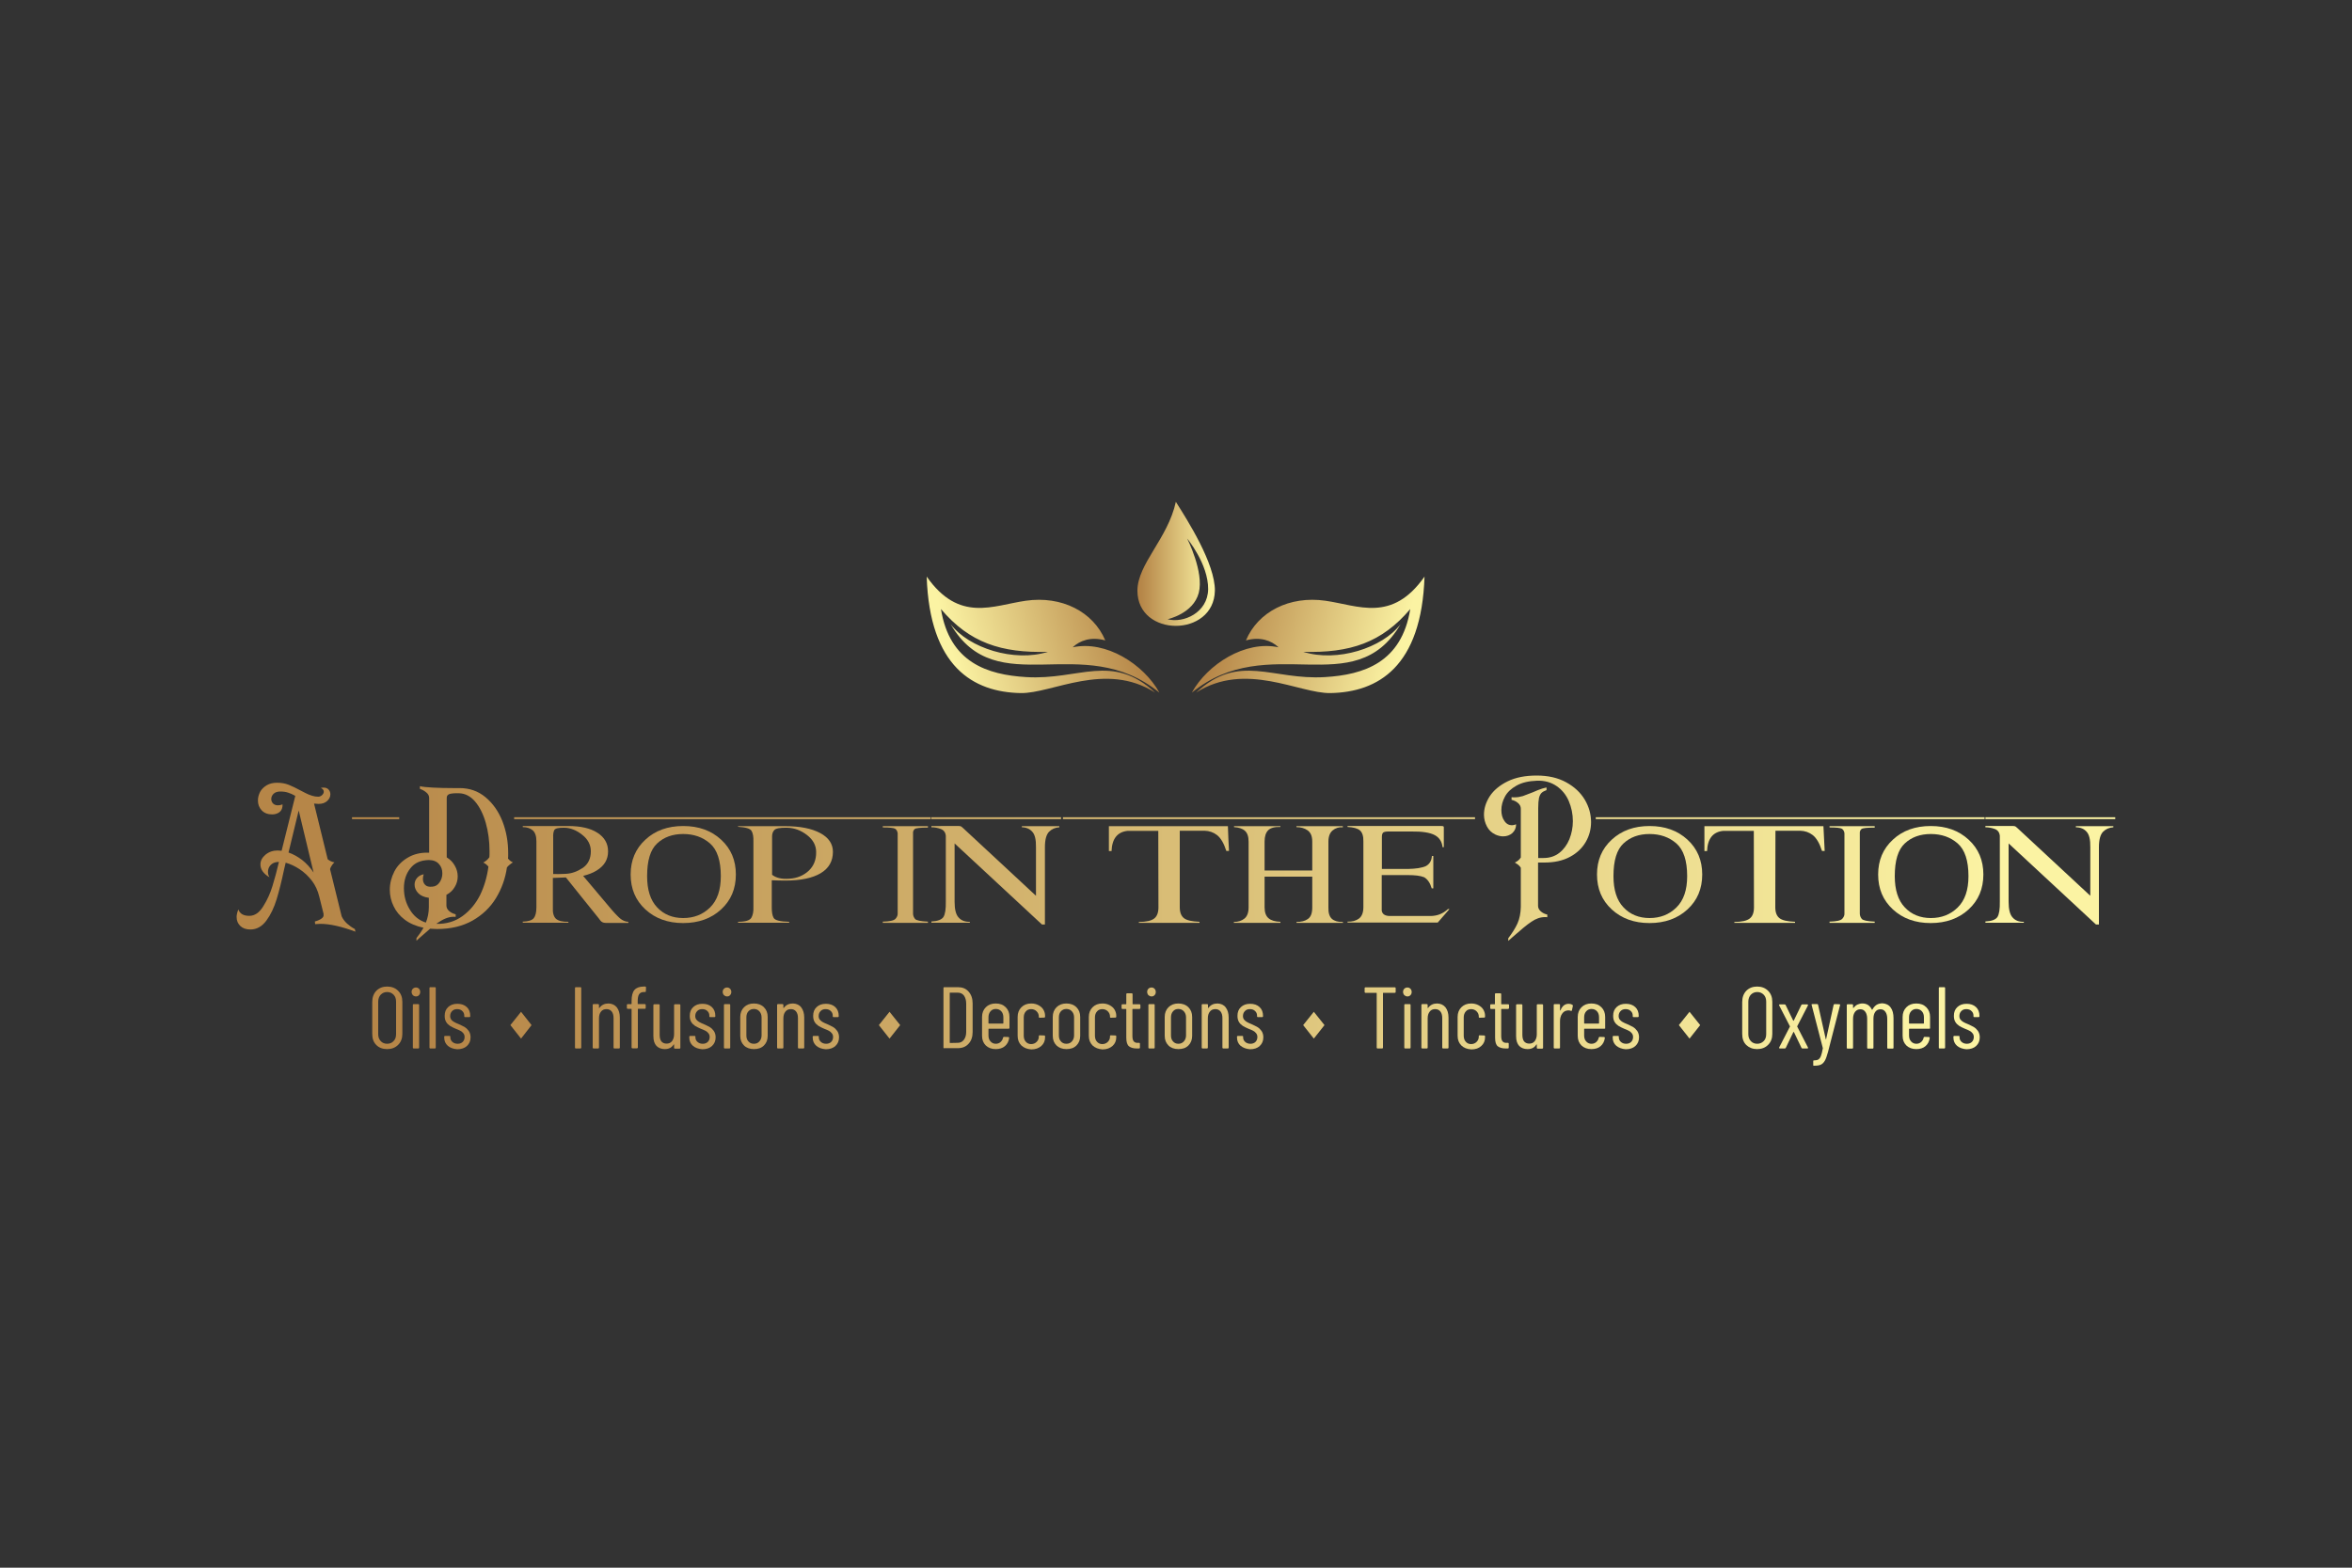 <svg xml:space="preserve" style="enable-background:new 0 0 1500 1000;" viewBox="0 0 1500 1000" y="0px" x="0px" xmlns:xlink="http://www.w3.org/1999/xlink" xmlns="http://www.w3.org/2000/svg" id="finaLogoTopsvg_0" version="1.1">
<rect x="0" y="0" width="1500" height="1000" fill="#333333" stroke="none"/>
<style type="text/css">
	.st0{fill:url(#SVGID_1_);}
	.st1{fill:url(#SVGID_00000046306417728326327190000006446853028307959181_);}
	.st2{fill:url(#SVGID_00000061444831844941296240000009897013845221481622_);}
	.st3{fill:url(#SVGID_00000127012395798216641400000005993982128947082145_);}
	.st4{fill:url(#SVGID_00000133523827320704770160000013267040928337963136_);}
	.st5{fill:url(#SVGID_00000138557830166633810670000005103732016976841877_);}
	.st6{fill:url(#SVGID_00000156565848207826225610000008215613070926234013_);}
	.st7{fill:url(#SVGID_00000037685081013395685980000018107086365716869305_);}
	.st8{fill:url(#SVGID_00000063616916495346870150000003145352664498917260_);}
	.st9{fill:url(#SVGID_00000039821424064349629370000011174072618499591575_);}
	.st10{fill:url(#SVGID_00000119811412461840006260000000223145123010150022_);}
	.st11{fill:url(#SVGID_00000116915968450858131400000017368409081333826737_);}
	.st12{fill:url(#SVGID_00000011011079919052985520000018173081317546103965_);}
	.st13{fill:url(#SVGID_00000089553704334790936870000009800321090795639199_);}
	.st14{fill:url(#SVGID_00000168081883920306281220000013192697222847124654_);}
	.st15{fill:url(#SVGID_00000123409502638804836830000001302586261503546005_);}
	.st16{fill:url(#SVGID_00000127027208071681401870000011612404942190472870_);}
	.st17{fill:url(#SVGID_00000103976647254059206920000010807160414645578882_);}
	.st18{fill:url(#SVGID_00000183250182707177392440000005303428640134641059_);}
	.st19{fill:url(#SVGID_00000167371939399457454490000007131980882352630975_);}
	.st20{fill:url(#SVGID_00000168119221443502361590000001673839846587229622_);}
	.st21{fill:url(#SVGID_00000066484200480275754440000006769999870312495800_);}
	.st22{fill-rule:evenodd;clip-rule:evenodd;fill:url(#SVGID_00000141449324131438223850000007356272889441481381_);}
	.st23{fill-rule:evenodd;clip-rule:evenodd;fill:url(#SVGID_00000133522465037566264470000012378914215870066327_);}
	.st24{fill-rule:evenodd;clip-rule:evenodd;fill:url(#SVGID_00000124135088417280105750000011988810487050964382_);}
	.st25{fill:url(#SVGID_00000046314284581199725510000016504155404772094650_);}
	.st26{fill:url(#SVGID_00000000931138227925559880000003378832956297865622_);}
	.st27{fill:url(#SVGID_00000118393129425074895460000011149448951780030124_);}
	.st28{fill:url(#SVGID_00000058554873595701316630000013141694778881918858_);}
	.st29{fill:url(#SVGID_00000048498069617945279730000009241113449976310915_);}
	.st30{fill:url(#SVGID_00000009580739669560587710000013780709642116495757_);}
	.st31{fill:url(#SVGID_00000106841511090875498870000007866851991668381835_);}
	.st32{fill:url(#SVGID_00000009569129548349839370000005646851023532934802_);}
	.st33{fill:url(#SVGID_00000092431325776090565470000008244466435518604954_);}
	.st34{fill:url(#SVGID_00000111152720285811403810000011494041334930507398_);}
	.st35{fill:url(#SVGID_00000068655555099350335620000002838810160983299499_);}
	.st36{fill:url(#SVGID_00000003784201317827153880000011668935636836871073_);}
	.st37{fill:url(#SVGID_00000083051364992877917880000015786215524933461934_);}
	.st38{fill:url(#SVGID_00000132797479677456509520000011269734818684162960_);}
	.st39{fill:url(#SVGID_00000005957394300834461210000009661722976897618596_);}
	.st40{fill:url(#SVGID_00000153663270364379983120000001394480447755391414_);}
	.st41{fill:url(#SVGID_00000093858953023491220190000009795887931396570513_);}
	.st42{fill:url(#SVGID_00000179616190509630964880000004134295147207329930_);}
	.st43{fill:url(#SVGID_00000033348541662815990040000008450935147227613329_);}
	.st44{fill:url(#SVGID_00000181064951754646995410000006416300616311231376_);}
	.st45{fill:url(#SVGID_00000182519624759396538470000003615006988733282723_);}
	.st46{fill:url(#SVGID_00000156559683994720751020000012314062125484422844_);}
	.st47{fill:url(#SVGID_00000046298585540379741550000008501028813643006395_);}
	.st48{fill:url(#SVGID_00000088812338062976748610000008152269766987352729_);}
	.st49{fill:url(#SVGID_00000019656123301121624890000018172288465514013322_);}
	.st50{fill:url(#SVGID_00000131365798453473438460000016245119179140520085_);}
	.st51{fill:url(#SVGID_00000017485454080324281370000011633243165765070514_);}
	.st52{fill:url(#SVGID_00000075841856472861727540000011589230623180619952_);}
	.st53{fill:url(#SVGID_00000031889143425859651270000011875857580579897760_);}
	.st54{fill:url(#SVGID_00000031197193431943710960000001077814392482585997_);}
	.st55{fill:url(#SVGID_00000101819259071285914900000012211176331992827272_);}
	.st56{fill:url(#SVGID_00000177478887144237498710000014802244215261666948_);}
	.st57{fill:url(#SVGID_00000178206100098166741450000005400017918770534586_);}
	.st58{fill:url(#SVGID_00000074443382096181667070000018328258891964840846_);}
	.st59{fill:url(#SVGID_00000118390455297652172080000000881098035718985902_);}
	.st60{fill:url(#SVGID_00000066512936893992287930000018414781621941719699_);}
	.st61{fill:url(#SVGID_00000068662542609001887190000008725797522760866447_);}
	.st62{fill:url(#SVGID_00000165195694803963395480000007387216682878320294_);}
	.st63{fill:url(#SVGID_00000011711311236548200780000000950225470640989061_);}
	.st64{fill:url(#SVGID_00000048480734147111270180000009596263566815014039_);}
	.st65{fill:url(#SVGID_00000166654197812662673140000005229052413094640001_);}
	.st66{fill:url(#SVGID_00000062887830439205006350000000210936544052862634_);}
	.st67{fill:url(#SVGID_00000027594821212235358750000008506459930919005361_);}
</style>
<g>
	<g>
		<linearGradient y2="557.813" x2="1335.874" y1="557.813" x1="146.448" gradientUnits="userSpaceOnUse" id="SVGID_1_">
			<stop style="stop-color:#B68648" offset="5.000000e-02"></stop>
			<stop style="stop-color:#FBF3A3" offset="0.95"></stop>
		</linearGradient>
		<path d="M563,527.8c4.3,0,6.9,0.3,7.8,0.8c1,0.6,1.5,1.6,1.7,2.9v51.1c0.1,1.2-0.4,2.4-1.4,3.5
			c-1,1.1-3.8,1.7-8.1,1.8v0.8h28.8v-0.8c-4.6-0.2-7.4-0.8-8.2-1.7c-0.8-1-1.3-2.1-1.3-3.5v-51.1c-0.1-1.2,0.3-2.1,1.1-2.8
			c0.8-0.6,3.6-0.9,8.4-0.9V527H563V527.8z" class="st0"></path>
		
			<linearGradient y2="521.898" x2="1335.874" y1="521.898" x1="146.448" gradientUnits="userSpaceOnUse" id="SVGID_00000124854943544097872470000006075752029789500065_">
			<stop style="stop-color:#B68648" offset="5.000000e-02"></stop>
			<stop style="stop-color:#FBF3A3" offset="0.95"></stop>
		</linearGradient>
		
			<rect height="1.2" width="82.8" style="fill:url(#SVGID_00000124854943544097872470000006075752029789500065_);" y="521.3" x="593.9"></rect>
		
			<linearGradient y2="521.898" x2="1335.874" y1="521.898" x1="146.448" gradientUnits="userSpaceOnUse" id="SVGID_00000142169662791538317960000004007780400066728885_">
			<stop style="stop-color:#B68648" offset="5.000000e-02"></stop>
			<stop style="stop-color:#FBF3A3" offset="0.95"></stop>
		</linearGradient>
		<polygon points="563,521.3 540.1,521.3 
			533.7,521.3 470.1,521.3 465,521.3 403,521.3 401.5,521.3 327.9,521.3 327.9,522.5 401.5,522.5 403,522.5 465,522.5 470.1,522.5 
			533.7,522.5 540.1,522.5 563,522.5 563.8,522.5 593.5,522.5 593.5,521.3 563.8,521.3" style="fill:url(#SVGID_00000142169662791538317960000004007780400066728885_);"></polygon>
		
			<linearGradient y2="558.345" x2="1335.874" y1="558.345" x1="146.448" gradientUnits="userSpaceOnUse" id="SVGID_00000060002576993470950000000007631515434090466492_">
			<stop style="stop-color:#B68648" offset="5.000000e-02"></stop>
			<stop style="stop-color:#FBF3A3" offset="0.95"></stop>
		</linearGradient>
		<path d="M651.5,527.7c2.9,0,5.2,1,6.8,2.8
			c1.7,1.8,2.5,5.1,2.4,9.9v31l-24-22.3l-22.4-20.8l-0.8-0.7c-0.5-0.5-1.1-0.7-2-0.7H594v0.8c2.1,0,4.1,0.4,6,1.1
			c1.9,0.7,3,2.2,3.2,4.4v41.8c0.1,4.8-0.4,8.1-1.5,9.9c-1.1,1.7-3.7,2.7-7.7,2.9v0.8h24.5V588c-3,0.1-5.4-0.8-7.1-2.7
			c-1.8-1.9-2.6-5.3-2.6-10.1V538l55.7,51.7h1.9v-49.3c0-4.8,0.9-8,2.6-9.8c1.8-1.8,3.9-2.7,6.6-2.9V527h-23.9V527.7z" style="fill:url(#SVGID_00000060002576993470950000000007631515434090466492_);"></path>
		
			<linearGradient y2="521.898" x2="1335.874" y1="521.898" x1="146.448" gradientUnits="userSpaceOnUse" id="SVGID_00000047749500535409092970000018135377865611030663_">
			<stop style="stop-color:#B68648" offset="5.000000e-02"></stop>
			<stop style="stop-color:#FBF3A3" offset="0.95"></stop>
		</linearGradient>
		
			<rect height="1.2" width="30.1" style="fill:url(#SVGID_00000047749500535409092970000018135377865611030663_);" y="521.3" x="224.5"></rect>
		
			<linearGradient y2="557.813" x2="1335.874" y1="557.813" x1="146.448" gradientUnits="userSpaceOnUse" id="SVGID_00000065789871737341749490000007107801069403916735_">
			<stop style="stop-color:#B68648" offset="5.000000e-02"></stop>
			<stop style="stop-color:#FBF3A3" offset="0.95"></stop>
		</linearGradient>
		<path d="M523.1,531.4c-5.4-2.9-12.8-4.4-22.3-4.4
			h-14.5h-15.6v0.4c4.8,0.3,7.7,1.1,8.6,2.6c0.9,1.5,1.3,3.8,1.2,6.8v41.9c0.1,2.7-0.3,4.9-1.3,6.7c-1,1.7-3.8,2.6-8.5,2.6v0.6h16.3
			h16.3V588c-5.8-0.1-9.1-1-9.9-2.5c-0.9-1.6-1.2-3.8-1.2-6.7v-17.3c2.6,0.1,5.5,0.2,8.6,0.2c9.9,0,17.4-1.6,22.6-4.7
			c5.2-3.1,7.8-7.7,7.8-13.6C531.2,538.3,528.5,534.3,523.1,531.4z M515.7,555.5c-3.3,3-7.3,4.7-12.2,5c-4.9,0.4-8.6-0.5-11.1-2.5
			v-24.4c0-1.6,0.4-3,1.4-4.1c1-1.1,3.7-1.6,8.2-1.5c4.5,0.1,8.7,1.6,12.6,4.6c3.9,3,5.9,6.6,5.9,10.9
			C520.6,548.5,518.9,552.5,515.7,555.5z" style="fill:url(#SVGID_00000065789871737341749490000007107801069403916735_);"></path>
		
			<linearGradient y2="557.838" x2="1335.874" y1="557.838" x1="146.448" gradientUnits="userSpaceOnUse" id="SVGID_00000039130922911194859420000014244597819482991240_">
			<stop style="stop-color:#B68648" offset="5.000000e-02"></stop>
			<stop style="stop-color:#FBF3A3" offset="0.95"></stop>
		</linearGradient>
		<path d="M435.7,526.9c-9.8,0-17.9,2.9-24.1,8.7
			c-6.3,5.8-9.4,13.2-9.4,22.2c0,9.1,3.1,16.5,9.4,22.3c6.3,5.8,14.3,8.7,24.1,8.7c9.8,0,17.9-2.9,24.2-8.7
			c6.3-5.8,9.4-13.2,9.4-22.3c0-9-3.1-16.4-9.4-22.2C453.6,529.8,445.6,526.9,435.7,526.9z M452.8,578.9c-4.6,4.5-10.3,6.7-17.1,6.7
			c-6.8,0-12.4-2.3-16.6-6.8c-4.3-4.5-6.4-11.2-6.4-19.9c0-10,2.1-16.9,6.4-20.9c4.3-4,9.8-6,16.6-6c6.8,0,12.5,2,17.1,6
			c4.6,4,6.9,11,6.9,20.9C459.7,567.8,457.4,574.4,452.8,578.9z" style="fill:url(#SVGID_00000039130922911194859420000014244597819482991240_);"></path>
		
			<linearGradient y2="557.813" x2="1335.874" y1="557.813" x1="146.448" gradientUnits="userSpaceOnUse" id="SVGID_00000083082183795965740310000017659784895357562011_">
			<stop style="stop-color:#B68648" offset="5.000000e-02"></stop>
			<stop style="stop-color:#FBF3A3" offset="0.95"></stop>
		</linearGradient>
		<path d="M388.5,578.4l-16.6-19.7
			c3.3-0.8,6.2-1.9,8.6-3.4c4.9-3,7.3-7,7.3-12.2c0-5.1-2.3-9-6.8-11.9c-4.5-2.9-10.7-4.3-18.7-4.3h-28.9v0.7c2.6,0,4.7,0.7,6.3,2
			c1.6,1.4,2.4,3.7,2.4,7.1v42c0,3.3-0.6,5.6-1.7,7c-1.1,1.3-3.4,2.1-7,2.2v0.7h29.1V588c-3.7,0.1-6.4-0.6-7.9-1.9
			c-1.5-1.4-2.2-3.8-2-7.2V560c0.2,0,0.4,0,0.5,0l7.8-0.3l11.3,14.1l9.5,11.8l1.2,1.6c0.8,1,1.9,1.5,3.3,1.5h14.5V588
			c-1.8,0-3.6-0.8-5.3-2.2C393.7,584.3,391.4,581.9,388.5,578.4z M360.9,557.4c-3.7,0.2-6.5,0.2-8.1,0.1v-23.1
			c-0.1-2.1,0.1-3.7,0.7-4.9c0.6-1.1,2.8-1.6,6.6-1.5c3.8,0.1,7.6,1.6,11.2,4.5c3.6,2.8,5.5,6.3,5.5,10.5c0,4.7-1.7,8.2-5.1,10.6
			C368.2,555.9,364.7,557.2,360.9,557.4z" style="fill:url(#SVGID_00000083082183795965740310000017659784895357562011_);"></path>
		
			<linearGradient y2="557.838" x2="1335.874" y1="557.838" x1="146.448" gradientUnits="userSpaceOnUse" id="SVGID_00000166637814121260773410000007899056782917297560_">
			<stop style="stop-color:#B68648" offset="5.000000e-02"></stop>
			<stop style="stop-color:#FBF3A3" offset="0.95"></stop>
		</linearGradient>
		<path d="M1231.3,526.9c-9.8,0-17.9,2.9-24.1,8.7
			c-6.3,5.8-9.4,13.2-9.4,22.2c0,9.1,3.1,16.5,9.4,22.3c6.3,5.8,14.3,8.7,24.1,8.7c9.8,0,17.9-2.9,24.2-8.7
			c6.3-5.8,9.4-13.2,9.4-22.3c0-9-3.1-16.4-9.4-22.2C1249.2,529.8,1241.2,526.9,1231.3,526.9z M1248.5,578.9
			c-4.6,4.5-10.3,6.7-17.1,6.7s-12.4-2.3-16.6-6.8c-4.3-4.5-6.4-11.2-6.4-19.9c0-10,2.1-16.9,6.4-20.9c4.3-4,9.8-6,16.6-6
			s12.5,2,17.1,6c4.6,4,6.9,11,6.9,20.9C1255.4,567.8,1253.1,574.4,1248.5,578.9z" style="fill:url(#SVGID_00000166637814121260773410000007899056782917297560_);"></path>
		
			<linearGradient y2="557.813" x2="1335.874" y1="557.813" x1="146.448" gradientUnits="userSpaceOnUse" id="SVGID_00000109750222435789866870000001895995279409137024_">
			<stop style="stop-color:#B68648" offset="5.000000e-02"></stop>
			<stop style="stop-color:#FBF3A3" offset="0.95"></stop>
		</linearGradient>
		<path d="M1162.9,527h-37.7H1087v15.9h1.7
			c0.3-7.9,3.7-12.2,10.2-12.9h19.6l0.1,48.8c0,3.3-0.9,5.7-2.7,7.1c-1.8,1.4-5.1,2.2-9.8,2.2v0.6h19.4h19.3V588
			c-4.8-0.2-8.1-0.9-9.9-2.3c-1.8-1.4-2.7-3.7-2.7-7l0.1-48.8h15.8c3,0.1,5.7,1,8,2.8c2.3,1.8,4.3,5.1,5.9,10.1h1.7l-0.4-8
			L1162.9,527z" style="fill:url(#SVGID_00000109750222435789866870000001895995279409137024_);"></path>
		
			<linearGradient y2="557.813" x2="1335.874" y1="557.813" x1="146.448" gradientUnits="userSpaceOnUse" id="SVGID_00000171702559285831561390000002804792270735185282_">
			<stop style="stop-color:#B68648" offset="5.000000e-02"></stop>
			<stop style="stop-color:#FBF3A3" offset="0.95"></stop>
		</linearGradient>
		<path d="M1166.8,527.8c4.3,0,6.9,0.3,7.8,0.8
			c1,0.6,1.5,1.6,1.7,2.9v51.1c0.1,1.2-0.4,2.4-1.4,3.5c-1,1.1-3.8,1.7-8.1,1.8v0.8h28.8v-0.8c-4.6-0.2-7.4-0.8-8.2-1.7
			c-0.8-1-1.3-2.1-1.3-3.5v-51.1c-0.1-1.2,0.3-2.1,1.1-2.8c0.8-0.6,3.6-0.9,8.4-0.9V527h-28.8V527.8z" style="fill:url(#SVGID_00000171702559285831561390000002804792270735185282_);"></path>
		
			<linearGradient y2="521.898" x2="1335.874" y1="521.898" x1="146.448" gradientUnits="userSpaceOnUse" id="SVGID_00000083774516056893912530000017899436035227211160_">
			<stop style="stop-color:#B68648" offset="5.000000e-02"></stop>
			<stop style="stop-color:#FBF3A3" offset="0.95"></stop>
		</linearGradient>
		<polygon points="1197.1,521.3 1168.4,521.3 
			1166.8,521.3 1086.3,521.3 1081.3,521.3 1017.7,521.3 1017.7,522.5 1081.3,522.5 1086.3,522.5 1166.8,522.5 1168.4,522.5 
			1197.1,522.5 1197.3,522.5 1265.7,522.5 1265.7,521.3 1197.3,521.3" style="fill:url(#SVGID_00000083774516056893912530000017899436035227211160_);"></polygon>
		
			<linearGradient y2="558.345" x2="1335.874" y1="558.345" x1="146.448" gradientUnits="userSpaceOnUse" id="SVGID_00000083793238776208160620000005865574693638150551_">
			<stop style="stop-color:#B68648" offset="5.000000e-02"></stop>
			<stop style="stop-color:#FBF3A3" offset="0.95"></stop>
		</linearGradient>
		<path d="M1323.9,527.7c2.9,0,5.2,1,6.8,2.8
			c1.7,1.8,2.5,5.1,2.4,9.9v31l-24-22.3l-22.4-20.8l-0.8-0.7c-0.5-0.5-1.1-0.7-2-0.7h-17.7v0.8c2.1,0,4.1,0.4,6,1.1
			c1.9,0.7,3,2.2,3.2,4.4v41.8c0.1,4.8-0.4,8.1-1.5,9.9c-1.1,1.7-3.7,2.7-7.7,2.9v0.8h24.5V588c-3,0.1-5.4-0.8-7.1-2.7
			c-1.8-1.9-2.6-5.3-2.6-10.1V538l55.7,51.7h1.9v-49.3c0-4.8,0.9-8,2.6-9.8c1.8-1.8,3.9-2.7,6.6-2.9V527h-23.9V527.7z" style="fill:url(#SVGID_00000083793238776208160620000005865574693638150551_);"></path>
		
			<linearGradient y2="521.898" x2="1335.874" y1="521.898" x1="146.448" gradientUnits="userSpaceOnUse" id="SVGID_00000158018042522551778380000003493583694574157469_">
			<stop style="stop-color:#B68648" offset="5.000000e-02"></stop>
			<stop style="stop-color:#FBF3A3" offset="0.95"></stop>
		</linearGradient>
		
			<rect height="1.2" width="82.8" style="fill:url(#SVGID_00000158018042522551778380000003493583694574157469_);" y="521.3" x="1266.2"></rect>
		
			<linearGradient y2="557.813" x2="1335.874" y1="557.813" x1="146.448" gradientUnits="userSpaceOnUse" id="SVGID_00000049939443505090741840000009766235056143868594_">
			<stop style="stop-color:#B68648" offset="5.000000e-02"></stop>
			<stop style="stop-color:#FBF3A3" offset="0.95"></stop>
		</linearGradient>
		<path d="M849.4,586.1c-1.6-1.5-2.3-3.9-2.2-7.3
			v-41.9c0-3.3,0.9-5.7,2.7-7.2c1.8-1.5,4-2.2,6.5-2V527h-14.8h-14.8v0.6c2.8,0,5.2,0.7,7.2,2.1c2,1.5,2.9,3.8,2.9,7.1v18.5h-30.4
			v-18.5c0-3.3,0.8-5.7,2.3-7.2c1.5-1.5,4.1-2.2,7.8-2.1V527h-14.8H787v0.6c3,0.2,5.3,0.9,6.9,2.3c1.6,1.4,2.4,3.7,2.4,7v41.9
			c0,3.3-0.9,5.7-2.6,7.1c-1.7,1.4-4,2.2-6.8,2.2v0.6h14.9h14.8V588c-3.3-0.1-5.8-0.8-7.5-2.2c-1.7-1.4-2.6-3.7-2.6-7v-19.6h30.4
			v19.6c0,3.7-0.9,6.1-2.8,7.4c-1.8,1.3-4.2,1.9-7.3,1.9l0.1,0.6h14.8h14.8l-0.1-0.6C853.3,588.2,851,587.5,849.4,586.1z" style="fill:url(#SVGID_00000049939443505090741840000009766235056143868594_);"></path>
		
			<linearGradient y2="557.806" x2="1335.874" y1="557.806" x1="146.448" gradientUnits="userSpaceOnUse" id="SVGID_00000106105156848442319090000011189184579934749622_">
			<stop style="stop-color:#B68648" offset="5.000000e-02"></stop>
			<stop style="stop-color:#FBF3A3" offset="0.95"></stop>
		</linearGradient>
		<path d="M912.1,584.3h-8h-17.6
			c-3.2,0-5-1.2-5.3-3.5v-22.6h16.6c4.6,0,8.1,0.4,10.5,1.4c2.2,1.3,3.8,3.7,4.8,7.1h1v-20.7h-0.9c-0.2,3.1-1.5,5.2-3.9,6.5
			c-2.5,1.1-6.3,1.7-11.4,1.8h-16.6v-20.5c0-1.3,0.3-2.2,0.8-2.7c0.5-0.4,1.6-0.7,3.3-0.7h14.6c7-0.1,12,0.7,15,2.3s4.6,4.2,5,7.7
			h0.8l0-12.8c0-0.5-0.5-0.7-1.5-0.7h-59.9v0.6c3.7,0.2,6.4,0.9,7.9,2.2c1.5,1.3,2.3,3.7,2.2,7v41.9c0,3.6-1,6-2.9,7.4
			c-2,1.4-4.3,2-7.2,1.9v0.6h44.7h12.8l7.5-8.6h-1C920.2,582.9,916.5,584.3,912.1,584.3z" style="fill:url(#SVGID_00000106105156848442319090000011189184579934749622_);"></path>
		
			<linearGradient y2="557.813" x2="1335.874" y1="557.813" x1="146.448" gradientUnits="userSpaceOnUse" id="SVGID_00000079446488998048793740000007879306241472999086_">
			<stop style="stop-color:#B68648" offset="5.000000e-02"></stop>
			<stop style="stop-color:#FBF3A3" offset="0.95"></stop>
		</linearGradient>
		<path d="M783.1,527h-37.6h-38.3v15.9h1.7
			c0.3-7.9,3.7-12.2,10.2-12.9h19.6l0.1,48.8c0,3.3-0.9,5.7-2.7,7.1c-1.8,1.4-5.1,2.2-9.8,2.2v0.6h19.4h19.3V588
			c-4.8-0.2-8.1-0.9-9.9-2.3c-1.8-1.4-2.7-3.7-2.7-7l0-48.8h15.8c3,0.1,5.7,1,8,2.8c2.3,1.8,4.3,5.1,5.9,10.1h1.7l-0.4-8L783.1,527z" style="fill:url(#SVGID_00000079446488998048793740000007879306241472999086_);"></path>
		
			<linearGradient y2="521.898" x2="1335.874" y1="521.898" x1="146.448" gradientUnits="userSpaceOnUse" id="SVGID_00000030462233733555762220000009302270537934547386_">
			<stop style="stop-color:#B68648" offset="5.000000e-02"></stop>
			<stop style="stop-color:#FBF3A3" offset="0.95"></stop>
		</linearGradient>
		<polygon points="927.8,521.3 864.9,521.3 
			859.2,521.3 788.6,521.3 787,521.3 708,521.3 701.5,521.3 677.9,521.3 677.9,522.5 701.5,522.5 708,522.5 787,522.5 788.6,522.5 
			859.2,522.5 864.9,522.5 927.8,522.5 929.8,522.5 940.7,522.5 940.7,521.3 929.8,521.3" style="fill:url(#SVGID_00000030462233733555762220000009302270537934547386_);"></polygon>
		
			<linearGradient y2="557.838" x2="1335.874" y1="557.838" x1="146.448" gradientUnits="userSpaceOnUse" id="SVGID_00000074432075688408566190000017100829549483348149_">
			<stop style="stop-color:#B68648" offset="5.000000e-02"></stop>
			<stop style="stop-color:#FBF3A3" offset="0.95"></stop>
		</linearGradient>
		<path d="M1052,526.9c-9.8,0-17.8,2.9-24.1,8.7
			c-6.3,5.8-9.4,13.2-9.4,22.2c0,9.1,3.1,16.5,9.4,22.3c6.3,5.8,14.3,8.7,24.1,8.7c9.8,0,17.9-2.9,24.2-8.7
			c6.3-5.8,9.4-13.2,9.4-22.3c0-9-3.1-16.4-9.4-22.2C1069.9,529.8,1061.8,526.9,1052,526.9z M1069.1,578.9
			c-4.6,4.5-10.3,6.7-17.1,6.7s-12.4-2.3-16.6-6.8c-4.3-4.5-6.4-11.2-6.4-19.9c0-10,2.1-16.9,6.4-20.9c4.3-4,9.8-6,16.6-6
			s12.5,2,17.1,6c4.6,4,6.9,11,6.9,20.9C1076,567.8,1073.7,574.4,1069.1,578.9z" style="fill:url(#SVGID_00000074432075688408566190000017100829549483348149_);"></path>
		<g>
			
				<linearGradient y2="546.784" x2="1335.874" y1="546.784" x1="146.448" gradientUnits="userSpaceOnUse" id="SVGID_00000041974339027301506140000004237643249079100560_">
				<stop style="stop-color:#B68648" offset="5.000000e-02"></stop>
				<stop style="stop-color:#FBF3A3" offset="0.95"></stop>
			</linearGradient>
			<path d="M226.7,594.3c-8.8-3.3-16.4-5-22.5-5
				c-0.7,0-1.8,0.1-3.2,0.2l-0.2-1.7c1.8-0.5,3.2-1.1,4.3-1.9c1.1-0.8,1.5-1.7,1.2-2.8h0.1l-2.8-11.2c-0.9-3.7-2.4-7.1-4.7-10.1
				c-2.3-3-4.9-5.4-7.9-7.4c-2.9-1.9-5.9-3.3-8.8-4.1l-1,4.2c-1.6,7.6-3.2,14-4.8,19.2c-1.6,5.2-3.7,9.7-6.5,13.5
				c-2.8,3.8-6.2,5.7-10.2,5.7c-2.7,0-4.8-0.7-6.4-2.2c-1.6-1.5-2.4-3.4-2.4-5.8c0-1.4,0.4-3,1.1-4.8c1,2.8,3.3,4.1,7,4.1
				c3.4,0,6.4-2,8.9-6.1c2.6-4.1,4.5-8.4,5.9-13c1.4-4.6,2.8-9.7,4.1-15.3c-0.9,0-1.6,0.1-2.4,0.3c-1.4,0.4-2.6,1.2-3.4,2.3
				c-0.8,1.1-1.2,2.4-1.2,3.8c0,1.2,0.3,2.4,1,3.4c-2-1.1-3.4-2.4-4.4-3.8c-1-1.4-1.4-2.9-1.4-4.4c0-2.4,1.1-4.4,3.2-6.2
				c2.2-1.8,4.8-2.7,7.8-2.7c0.6,0,1.4,0.1,2.5,0.2l8.7-34.9l-0.1-0.2c-1.5-0.9-3-1.5-4.5-2c-1.5-0.5-3.1-0.7-5-0.7
				c-1.8,0-3.2,0.5-4.2,1.4c-1,1-1.5,2.1-1.5,3.4c0,1.1,0.4,2,1.1,2.8c0.8,0.8,1.8,1.2,3.2,1.2c0.9,0,1.9-0.2,2.9-0.6
				c0.1,2.2-0.6,3.9-1.9,4.9c-1.3,1-2.9,1.5-4.7,1.5c-2.9,0-5.1-0.9-6.7-2.6c-1.6-1.7-2.4-3.8-2.4-6.3c0-1.9,0.5-3.7,1.4-5.5
				c0.9-1.7,2.4-3.1,4.2-4.2c1.9-1.1,4.1-1.6,6.6-1.6c2.7,0,5.1,0.4,7.4,1.3c2.2,0.9,4.8,2.1,7.7,3.7c0.4,0.2,1.4,0.7,2.9,1.5
				c1.5,0.8,3,1.4,4.4,1.8c1.2,0.4,2.5,0.6,3.8,0.6c0.9,0,1.7-0.3,2.5-1c0.7-0.7,1.1-1.4,1.1-2.2c0-1-0.6-1.8-1.9-2.4
				c0.4-0.1,1-0.2,1.8-0.2c1.4,0,2.4,0.4,3.2,1.3c0.8,0.9,1.1,1.9,1.1,3c0,1.6-0.7,3-2,4.2c-1.3,1.2-3.1,1.9-5.5,1.9
				c-0.7,0-1.7-0.1-2.9-0.2l8.7,35.5c1.2,1,2.7,1.7,4.3,2c-0.6,0.5-1.2,1.2-1.7,2c-0.6,0.8-0.9,1.6-1.1,2.3l7.4,30.1
				c0.7,1.6,1.9,3.2,3.4,4.6c1.6,1.4,3.2,2.6,5,3.5L226.7,594.3z M184,543.8c2.9,1,5.8,2.6,8.6,4.7c2.8,2.2,5.3,4.9,7.4,8.1
				l-9.5-39.6L184,543.8z" style="fill:url(#SVGID_00000041974339027301506140000004237643249079100560_);"></path>
		</g>
		<g>
			
				<linearGradient y2="550.864" x2="1335.874" y1="550.864" x1="146.448" gradientUnits="userSpaceOnUse" id="SVGID_00000077316821012269069660000009630869040132843908_">
				<stop style="stop-color:#B68648" offset="5.000000e-02"></stop>
				<stop style="stop-color:#FBF3A3" offset="0.95"></stop>
			</linearGradient>
			<path d="M323.3,553.3c-1,7.1-3.4,13.7-7,19.6
				c-3.6,5.9-8.6,10.7-14.9,14.3c-6.4,3.6-13.9,5.4-22.7,5.4c-1.1,0-2.6-0.1-4.4-0.2c-1.2,1-3,2.6-5.5,4.8c-0.7,0.6-1.8,1.5-3.2,2.9
				v-1.7c1.9-2.4,3.4-4.6,4.5-6.6c-4.7-1-8.7-2.7-11.9-5.1c-3.2-2.4-5.6-5.3-7.2-8.7c-1.6-3.3-2.4-6.8-2.4-10.4c0-4.1,1-8,2.9-11.7
				c1.9-3.7,4.8-6.6,8.5-8.8c3.7-2.2,8-3.3,12.9-3.2h0.8v-34.9c0-1.3-0.6-2.5-1.7-3.4c-1.1-1-2.5-1.8-4.2-2.4v-1.7
				c1.7,0.4,4.5,0.7,8.4,0.9c3.9,0.2,8,0.3,12.4,0.3h4.5c6.3,0,11.8,1.9,16.5,5.8c4.7,3.9,8.3,9,10.8,15.3
				c2.5,6.4,3.7,13.2,3.7,20.5c0,1.5,0,2.7-0.1,3.4c1,1.2,2.1,2,3.1,2.4C325.5,551.1,324.3,552.1,323.3,553.3z M261.7,553.9
				c-2.8,3.5-4.1,7.7-4.1,12.7c0,4.9,1.2,9.4,3.7,13.5c2.5,4.2,5.9,7,10.3,8.4c1.2-3,1.9-6.3,1.9-9.9v-5.9c-3-0.4-5.3-1.4-6.8-3
				c-1.5-1.6-2.3-3.4-2.3-5.4c0-1.6,0.5-3.1,1.6-4.3c1-1.2,2.5-2,4.2-2.3c-0.3,1-0.5,2-0.5,2.9c0,1.6,0.5,2.9,1.4,3.8
				c0.9,1,2.4,1.4,4.5,1.2c2-0.1,3.5-1,4.7-2.7c1.2-1.7,1.8-3.6,1.8-5.8c0-2.4-0.7-4.4-2.2-6c-1.4-1.6-3.6-2.5-6.4-2.5
				C268.3,548.7,264.4,550.4,261.7,553.9z M294.9,584.4c4.7-3.4,8.4-7.8,11.2-13.3c2.7-5.5,4.5-11.6,5.4-18.3c-0.9-1.1-2-2-3.3-2.6
				c0.7-0.3,1.3-0.8,2.1-1.4c0.7-0.6,1.3-1.2,1.8-2c0.1-0.8,0.1-2.1,0.1-3.8c0-6.4-0.8-12.5-2.4-18.1c-1.6-5.6-3.9-10.2-6.8-13.6
				c-2.9-3.4-6.4-5.2-10.2-5.3c-2.6-0.1-4.6,0.1-5.9,0.4c-1.3,0.4-2,1.2-2,2.5v38c2.3,1.4,4,3.2,5.2,5.4c1.2,2.1,1.8,4.4,1.8,6.7
				c0,2.4-0.6,4.7-1.9,6.8c-1.2,2.1-3,3.8-5.3,5v6.8c0,1.4,0.6,2.5,1.7,3.5c1.1,1,2.5,1.7,4.2,2.1v1.7c-0.3-0.1-0.8-0.1-1.5-0.1
				c-3.1,0-6.7,1.5-10.9,4.5C284.5,589.5,290.2,587.8,294.9,584.4z" style="fill:url(#SVGID_00000077316821012269069660000009630869040132843908_);"></path>
		</g>
		<g>
			
				<linearGradient y2="547.472" x2="1335.874" y1="547.472" x1="146.448" gradientUnits="userSpaceOnUse" id="SVGID_00000153674082130635401230000008895972804328744366_">
				<stop style="stop-color:#B68648" offset="5.000000e-02"></stop>
				<stop style="stop-color:#FBF3A3" offset="0.95"></stop>
			</linearGradient>
			<path d="M980.9,550.3v27.5
				c0,1.4,0.6,2.5,1.7,3.5c1.1,1,2.5,1.7,4.2,2.1v1.7c-0.3-0.1-0.8-0.1-1.5-0.1c-2.9,0-5.8,1-8.7,3c-3,2-6.9,5.3-12,9.8l-2.7,2.4
				v-1.7c2.6-3.4,4.6-6.6,5.9-9.5c1.3-2.9,2-6.4,2.1-10.4v-25.1c-0.4-0.7-1-1.3-1.7-1.9c-0.8-0.6-1.5-1-2.1-1.4
				c1.6-0.7,2.9-1.8,3.8-3.2v-31.2c0-1.4-0.6-2.5-1.7-3.5c-1.1-1-2.5-1.7-4.2-2.1v-1.7c0.5,0.1,1.1,0.1,2,0.1c1.8,0,3.5-0.3,5.2-0.8
				c1.7-0.6,3.8-1.4,6.3-2.4c0.3-0.1,1.4-0.6,3.3-1.4c1.9-0.8,3.7-1.3,5.5-1.7v1.7c-1.4,0.5-2.5,1.1-3.2,1.8
				c-0.7,0.7-1.2,1.7-1.6,3.2c-0.3,1.5-0.5,3.7-0.5,6.5v31.8h3.4c3.9,0,7.3-1.1,10.1-3.3c2.8-2.2,4.9-5.1,6.4-8.7
				c1.4-3.6,2.2-7.4,2.2-11.5c0-4.5-0.9-8.8-2.6-12.8c-1.7-4-4.3-7.2-7.8-9.6c-3.5-2.4-7.7-3.6-12.6-3.4c-5.2,0.2-9.5,1.2-12.9,3.1
				c-3.4,1.9-5.9,4.2-7.4,7c-1.5,2.8-2.3,5.6-2.3,8.6c0,2.8,0.6,5.1,1.9,6.9c1.2,1.9,2.9,2.8,4.8,2.8c0.8,0,1.7-0.2,2.7-0.6
				c0,2.3-0.8,4.1-2.4,5.6c-1.6,1.4-3.6,2.1-5.9,2.1c-1.6,0-3.3-0.4-5-1.2c-2.3-1.1-4.1-2.8-5.3-5.1c-1.2-2.3-1.9-4.8-1.9-7.5
				c0-4,1.2-7.9,3.7-11.8c2.5-3.8,6.3-7,11.4-9.5s11.3-3.7,18.5-3.7c7.3,0,13.5,1.4,18.8,4.3s9.2,6.6,11.9,11.1
				c2.7,4.6,4,9.3,4,14.3c0,4.5-1.1,8.7-3.4,12.7c-2.3,3.9-5.6,7.1-10.1,9.5c-4.5,2.4-9.9,3.6-16.4,3.6H980.9z" style="fill:url(#SVGID_00000153674082130635401230000008895972804328744366_);"></path>
		</g>
	</g>
	<g>
		<g>
			<g>
				
					<linearGradient gradientTransform="matrix(0.964 0.265 -0.265 0.964 128.88 -194.987)" y2="391.414" x2="904.908" y1="391.414" x1="777.471" gradientUnits="userSpaceOnUse" id="SVGID_00000045595749113014113300000006541652694798183608_">
					<stop style="stop-color:#B68648" offset="5.000000e-02"></stop>
					<stop style="stop-color:#FBF3A3" offset="0.95"></stop>
				</linearGradient>
				<path d="M845.3,383.2c21,3,42.4,14.2,63.2-15.4c-1.9,57.6-29.7,73.7-59.9,74.3c-20.1,0.4-54.1-20.5-85.8-0.3
					c27.6-25.6,48.3-7.8,82.3-9.9c24.6-1.5,48.8-9.2,54.3-43.4c-18.2,21.5-38.4,28.1-68.2,27.3c21.5,6.8,50.4-2.4,62-17.6
					c-29.5,50.4-84,3.6-133.1,43.6c10-18.1,34.1-33.5,55.3-28.9c-4.7-4.4-11.7-6.9-20.8-4.4C802.3,390.2,822.4,379.9,845.3,383.2z" style="fill-rule:evenodd;clip-rule:evenodd;fill:url(#SVGID_00000045595749113014113300000006541652694798183608_);"></path>
			</g>
			<g>
				
					<linearGradient gradientTransform="matrix(-0.964 0.265 0.265 0.964 1441.278 -194.987)" y2="372.686" x2="973.033" y1="372.686" x1="845.596" gradientUnits="userSpaceOnUse" id="SVGID_00000142134327069526087970000013796223779222733225_">
					<stop style="stop-color:#B68648" offset="5.000000e-02"></stop>
					<stop style="stop-color:#FBF3A3" offset="0.95"></stop>
				</linearGradient>
				<path d="M654.2,383.2c-21,3-42.4,14.2-63.2-15.4c1.9,57.6,29.7,73.7,59.9,74.3c20.1,0.4,54.1-20.5,85.8-0.3
					c-27.6-25.6-48.3-7.8-82.3-9.9c-24.6-1.5-48.8-9.2-54.3-43.4c18.2,21.5,38.4,28.1,68.2,27.3c-21.5,6.8-50.4-2.4-62-17.6
					c29.5,50.4,84,3.6,133.1,43.6c-10-18.1-34.1-33.5-55.3-28.9c4.7-4.4,11.7-6.9,20.8-4.4C697.2,390.2,677.1,379.9,654.2,383.2z" style="fill-rule:evenodd;clip-rule:evenodd;fill:url(#SVGID_00000142134327069526087970000013796223779222733225_);"></path>
			</g>
		</g>
		
			<linearGradient y2="359.669" x2="774.706" y1="359.669" x1="725.343" gradientUnits="userSpaceOnUse" id="SVGID_00000020400976401917668050000001901261344671303590_">
			<stop style="stop-color:#B68648" offset="5.000000e-02"></stop>
			<stop style="stop-color:#FBF3A3" offset="0.95"></stop>
		</linearGradient>
		<path d="M749.9,320.1c-5.1,23.5-24.5,39.6-24.5,56.7c0,29.9,48.8,29.9,49.4,0C775,359.6,757.3,331.8,749.9,320.1z M744.6,395
			c0,0,16.4-3.5,19.9-16.8s-7.4-34.7-7.4-34.7s13.5,16.2,13.4,32.3C770.3,390.9,754.7,397.7,744.6,395z" style="fill-rule:evenodd;clip-rule:evenodd;fill:url(#SVGID_00000020400976401917668050000001901261344671303590_);"></path>
	</g>
	<g>
		
			<linearGradient y2="649.302" x2="1260.245" y1="649.302" x1="233.234" gradientUnits="userSpaceOnUse" id="SVGID_00000020374412693683799890000003276695314512366986_">
			<stop style="stop-color:#B68648" offset="5.000000e-02"></stop>
			<stop style="stop-color:#FBF3A3" offset="0.95"></stop>
		</linearGradient>
		<path d="M240,666.6c-1.8-1.8-2.6-4.1-2.6-7.1
			v-20.4c0-2.9,0.9-5.3,2.6-7.1c1.8-1.8,4.1-2.7,6.9-2.7c2.9,0,5.2,0.9,7,2.7c1.8,1.8,2.7,4.1,2.7,7.1v20.4c0,2.9-0.9,5.2-2.7,7
			c-1.8,1.8-4.1,2.7-7,2.7C244,669.2,241.7,668.3,240,666.6z M251,664.1c1.1-1.1,1.6-2.6,1.6-4.4v-20.8c0-1.8-0.5-3.3-1.6-4.4
			c-1.1-1.1-2.4-1.7-4.1-1.7c-1.7,0-3,0.6-4.1,1.7c-1,1.1-1.6,2.6-1.6,4.4v20.8c0,1.8,0.5,3.2,1.6,4.4c1,1.1,2.4,1.7,4.1,1.7
			C248.6,665.8,250,665.2,251,664.1z" style="fill:url(#SVGID_00000020374412693683799890000003276695314512366986_);"></path>
		
			<linearGradient y2="649.301" x2="1260.245" y1="649.301" x1="233.234" gradientUnits="userSpaceOnUse" id="SVGID_00000017493113619012676880000018341313542212516517_">
			<stop style="stop-color:#B68648" offset="5.000000e-02"></stop>
			<stop style="stop-color:#FBF3A3" offset="0.95"></stop>
		</linearGradient>
		<path d="M263.3,634.8c-0.5-0.6-0.8-1.3-0.8-2.1
			c0-0.8,0.3-1.5,0.8-2c0.5-0.5,1.2-0.8,2-0.8c0.8,0,1.4,0.3,1.9,0.8c0.5,0.5,0.8,1.2,0.8,2c0,0.9-0.3,1.6-0.8,2.1
			c-0.5,0.6-1.1,0.8-1.9,0.8C264.5,635.6,263.8,635.3,263.3,634.8z M263.3,668.2v-27.1c0-0.4,0.2-0.6,0.6-0.6h2.8
			c0.4,0,0.6,0.2,0.6,0.6v27.1c0,0.4-0.2,0.6-0.6,0.6h-2.8C263.5,668.8,263.3,668.6,263.3,668.2z" style="fill:url(#SVGID_00000017493113619012676880000018341313542212516517_);"></path>
		
			<linearGradient y2="649.301" x2="1260.245" y1="649.301" x1="233.234" gradientUnits="userSpaceOnUse" id="SVGID_00000067199918289615889440000000622288786036175524_">
			<stop style="stop-color:#B68648" offset="5.000000e-02"></stop>
			<stop style="stop-color:#FBF3A3" offset="0.95"></stop>
		</linearGradient>
		<path d="M273.9,668.2v-37.9
			c0-0.4,0.2-0.6,0.6-0.6h2.8c0.4,0,0.6,0.2,0.6,0.6v37.9c0,0.4-0.2,0.6-0.6,0.6h-2.8C274.1,668.8,273.9,668.6,273.9,668.2z" style="fill:url(#SVGID_00000067199918289615889440000000622288786036175524_);"></path>
		
			<linearGradient y2="654.701" x2="1260.245" y1="654.701" x1="233.234" gradientUnits="userSpaceOnUse" id="SVGID_00000008847024753201705930000014753194126043184800_">
			<stop style="stop-color:#B68648" offset="5.000000e-02"></stop>
			<stop style="stop-color:#FBF3A3" offset="0.95"></stop>
		</linearGradient>
		<path d="M285.6,667.1c-1.5-1.3-2.3-3.1-2.3-5.3
			v-0.4c0-0.4,0.2-0.6,0.6-0.6h2.7c0.4,0,0.6,0.1,0.6,0.4v0.4c0,1.2,0.4,2.2,1.3,3c0.9,0.8,2,1.2,3.4,1.2c1.3,0,2.4-0.4,3.2-1.2
			c0.8-0.8,1.2-1.9,1.2-3.1c0-1-0.3-1.8-0.8-2.4c-0.5-0.6-1.1-1.2-1.8-1.5c-0.7-0.4-1.7-0.9-3.1-1.4c-1.4-0.6-2.6-1.2-3.6-1.8
			c-0.9-0.6-1.8-1.4-2.4-2.4c-0.7-1.1-1-2.4-1-4c0-2.4,0.7-4.2,2.2-5.6c1.5-1.4,3.4-2.1,5.9-2.1c2.5,0,4.5,0.7,6,2.1
			c1.5,1.4,2.2,3.3,2.2,5.6v0.2c0,0.4-0.2,0.6-0.6,0.6h-2.6c-0.4,0-0.6-0.1-0.6-0.4v-0.4c0-1.3-0.4-2.3-1.3-3.1
			c-0.8-0.8-1.9-1.2-3.3-1.2c-1.3,0-2.4,0.4-3.2,1.3c-0.8,0.8-1.2,1.9-1.2,3.1c0,0.9,0.2,1.6,0.7,2.3s1.1,1.1,1.8,1.5
			c0.7,0.4,1.7,0.9,3,1.4c1.5,0.7,2.8,1.3,3.8,1.9c1,0.6,1.8,1.4,2.6,2.5c0.7,1.1,1.1,2.4,1.1,4c0,2.3-0.8,4.1-2.3,5.5
			c-1.5,1.4-3.6,2.1-6.2,2.1C289.1,669.1,287.1,668.4,285.6,667.1z" style="fill:url(#SVGID_00000008847024753201705930000014753194126043184800_);"></path>
		
			<linearGradient y2="649.301" x2="1260.245" y1="649.301" x1="233.234" gradientUnits="userSpaceOnUse" id="SVGID_00000067950019351265852400000008856528572054258567_">
			<stop style="stop-color:#B68648" offset="5.000000e-02"></stop>
			<stop style="stop-color:#FBF3A3" offset="0.95"></stop>
		</linearGradient>
		<path d="M366.7,668.2v-37.9
			c0-0.4,0.2-0.6,0.6-0.6h2.8c0.4,0,0.6,0.2,0.6,0.6v37.9c0,0.4-0.2,0.6-0.6,0.6h-2.8C366.9,668.8,366.7,668.6,366.7,668.2z" style="fill:url(#SVGID_00000067950019351265852400000008856528572054258567_);"></path>
		
			<linearGradient y2="654.506" x2="1260.245" y1="654.506" x1="233.234" gradientUnits="userSpaceOnUse" id="SVGID_00000134941496291570735690000012491525358074769550_">
			<stop style="stop-color:#B68648" offset="5.000000e-02"></stop>
			<stop style="stop-color:#FBF3A3" offset="0.95"></stop>
		</linearGradient>
		<path d="M393.4,642.6c1.2,1.6,1.9,3.7,1.9,6.5
			v19.1c0,0.4-0.2,0.6-0.6,0.6h-2.8c-0.4,0-0.6-0.2-0.6-0.6v-18.8c0-1.8-0.4-3.2-1.2-4.2s-1.9-1.5-3.3-1.5c-1.5,0-2.7,0.5-3.5,1.6
			c-0.9,1.1-1.3,2.5-1.3,4.4v18.5c0,0.4-0.2,0.6-0.6,0.6h-2.8c-0.4,0-0.6-0.2-0.6-0.6v-27.1c0-0.4,0.2-0.6,0.6-0.6h2.8
			c0.4,0,0.6,0.2,0.6,0.6v1.8c0,0.1,0,0.1,0.1,0.1c0.1,0,0.1,0,0.2-0.1c1.4-1.9,3.3-2.8,5.8-2.8C390.4,640.2,392.1,641,393.4,642.6z" style="fill:url(#SVGID_00000134941496291570735690000012491525358074769550_);"></path>
		
			<linearGradient y2="649.107" x2="1260.245" y1="649.107" x1="233.234" gradientUnits="userSpaceOnUse" id="SVGID_00000183955739926058049880000011177850491296247691_">
			<stop style="stop-color:#B68648" offset="5.000000e-02"></stop>
			<stop style="stop-color:#FBF3A3" offset="0.95"></stop>
		</linearGradient>
		<path d="M407.6,634.2c-0.6,0.9-0.9,2.4-0.9,4.4
			v1.7c0,0.1,0.1,0.2,0.2,0.2h4.3c0.4,0,0.6,0.2,0.6,0.6v1.8c0,0.4-0.2,0.6-0.6,0.6H407c-0.1,0-0.2,0.1-0.2,0.2v24.4
			c0,0.4-0.2,0.6-0.6,0.6h-2.8c-0.4,0-0.6-0.2-0.6-0.6v-24.4c0-0.1-0.1-0.2-0.2-0.2h-2.2c-0.4,0-0.6-0.2-0.6-0.6v-1.8
			c0-0.4,0.2-0.6,0.6-0.6h2.2c0.1,0,0.2-0.1,0.2-0.2v-1.8c0-3.2,0.6-5.6,1.8-7c1.2-1.4,3.2-2.2,6-2.2h0.8c0.4,0,0.6,0.2,0.6,0.6
			l-0.1,2.3c0,0.4-0.2,0.6-0.6,0.6h-0.7C409.2,632.8,408.2,633.3,407.6,634.2z" style="fill:url(#SVGID_00000183955739926058049880000011177850491296247691_);"></path>
		
			<linearGradient y2="654.895" x2="1260.245" y1="654.895" x1="233.234" gradientUnits="userSpaceOnUse" id="SVGID_00000134237360564640733500000004913962704393557694_">
			<stop style="stop-color:#B68648" offset="5.000000e-02"></stop>
			<stop style="stop-color:#FBF3A3" offset="0.95"></stop>
		</linearGradient>
		<path d="M430.5,640.6h2.8c0.4,0,0.6,0.2,0.6,0.6
			v27.1c0,0.4-0.2,0.6-0.6,0.6h-2.8c-0.4,0-0.6-0.2-0.6-0.6v-1.9c0-0.1,0-0.2-0.1-0.2c-0.1,0-0.1,0-0.2,0.1c-1.2,1.9-3,2.9-5.6,2.9
			c-2.2,0-4-0.7-5.3-2c-1.3-1.4-2-3.4-2-6.2v-19.8c0-0.4,0.2-0.6,0.6-0.6h2.8c0.4,0,0.6,0.2,0.6,0.6v18.9c0,1.9,0.4,3.3,1.1,4.2
			c0.8,0.9,1.9,1.4,3.3,1.4c1.5,0,2.6-0.5,3.5-1.6c0.8-1.1,1.3-2.5,1.3-4.4v-18.5C429.9,640.8,430.1,640.6,430.5,640.6z" style="fill:url(#SVGID_00000134237360564640733500000004913962704393557694_);"></path>
		
			<linearGradient y2="654.701" x2="1260.245" y1="654.701" x1="233.234" gradientUnits="userSpaceOnUse" id="SVGID_00000057862888785179592650000002109397381851584903_">
			<stop style="stop-color:#B68648" offset="5.000000e-02"></stop>
			<stop style="stop-color:#FBF3A3" offset="0.95"></stop>
		</linearGradient>
		<path d="M441.9,667.1c-1.5-1.3-2.3-3.1-2.3-5.3
			v-0.4c0-0.4,0.2-0.6,0.6-0.6h2.7c0.4,0,0.6,0.1,0.6,0.4v0.4c0,1.2,0.4,2.2,1.3,3c0.9,0.8,2,1.2,3.4,1.2c1.3,0,2.4-0.4,3.2-1.2
			c0.8-0.8,1.2-1.9,1.2-3.1c0-1-0.3-1.8-0.8-2.4c-0.5-0.6-1.1-1.2-1.8-1.5c-0.7-0.4-1.7-0.9-3.1-1.4c-1.4-0.6-2.6-1.2-3.6-1.8
			c-0.9-0.6-1.8-1.4-2.4-2.4c-0.7-1.1-1-2.4-1-4c0-2.4,0.7-4.2,2.2-5.6c1.5-1.4,3.4-2.1,5.9-2.1c2.5,0,4.5,0.7,6,2.1
			c1.5,1.4,2.2,3.3,2.2,5.6v0.2c0,0.4-0.2,0.6-0.6,0.6H453c-0.4,0-0.6-0.1-0.6-0.4v-0.4c0-1.3-0.4-2.3-1.3-3.1
			c-0.8-0.8-1.9-1.2-3.3-1.2c-1.3,0-2.4,0.4-3.2,1.3c-0.8,0.8-1.2,1.9-1.2,3.1c0,0.9,0.2,1.6,0.7,2.3c0.5,0.6,1.1,1.1,1.8,1.5
			c0.7,0.4,1.7,0.9,3,1.4c1.5,0.7,2.8,1.3,3.8,1.9c1,0.6,1.8,1.4,2.6,2.5c0.7,1.1,1.1,2.4,1.1,4c0,2.3-0.8,4.1-2.3,5.5
			c-1.5,1.4-3.6,2.1-6.2,2.1C445.4,669.1,443.4,668.4,441.9,667.1z" style="fill:url(#SVGID_00000057862888785179592650000002109397381851584903_);"></path>
		
			<linearGradient y2="649.301" x2="1260.245" y1="649.301" x1="233.234" gradientUnits="userSpaceOnUse" id="SVGID_00000103251862854416734160000014489465108926635454_">
			<stop style="stop-color:#B68648" offset="5.000000e-02"></stop>
			<stop style="stop-color:#FBF3A3" offset="0.95"></stop>
		</linearGradient>
		<path d="M461.7,634.8c-0.5-0.6-0.8-1.3-0.8-2.1
			c0-0.8,0.3-1.5,0.8-2c0.5-0.5,1.2-0.8,2-0.8c0.8,0,1.4,0.3,1.9,0.8c0.5,0.5,0.8,1.2,0.8,2c0,0.9-0.3,1.6-0.8,2.1
			c-0.5,0.6-1.1,0.8-1.9,0.8C462.9,635.6,462.3,635.3,461.7,634.8z M461.7,668.2v-27.1c0-0.4,0.2-0.6,0.6-0.6h2.8
			c0.4,0,0.6,0.2,0.6,0.6v27.1c0,0.4-0.2,0.6-0.6,0.6h-2.8C461.9,668.8,461.7,668.6,461.7,668.2z" style="fill:url(#SVGID_00000103251862854416734160000014489465108926635454_);"></path>
		
			<linearGradient y2="654.701" x2="1260.245" y1="654.701" x1="233.234" gradientUnits="userSpaceOnUse" id="SVGID_00000168116083515777135070000006844703846594693036_">
			<stop style="stop-color:#B68648" offset="5.000000e-02"></stop>
			<stop style="stop-color:#FBF3A3" offset="0.95"></stop>
		</linearGradient>
		<path d="M474.5,666.9c-1.6-1.6-2.4-3.6-2.4-6.2
			v-12c0-2.5,0.8-4.6,2.4-6.2c1.6-1.6,3.7-2.4,6.3-2.4c2.6,0,4.8,0.8,6.4,2.4c1.6,1.6,2.4,3.6,2.4,6.2v12c0,2.6-0.8,4.6-2.4,6.2
			c-1.6,1.6-3.7,2.3-6.4,2.3C478.2,669.2,476,668.4,474.5,666.9z M484.3,664.3c0.9-1,1.4-2.3,1.4-3.8V649c0-1.6-0.5-2.9-1.4-3.9
			c-0.9-1-2.1-1.5-3.5-1.5c-1.4,0-2.6,0.5-3.5,1.5c-0.9,1-1.3,2.3-1.3,3.9v11.5c0,1.6,0.4,2.8,1.3,3.8c0.9,1,2,1.5,3.5,1.5
			C482.3,665.8,483.4,665.3,484.3,664.3z" style="fill:url(#SVGID_00000168116083515777135070000006844703846594693036_);"></path>
		
			<linearGradient y2="654.506" x2="1260.245" y1="654.506" x1="233.234" gradientUnits="userSpaceOnUse" id="SVGID_00000100369842047781299680000015651773440052748183_">
			<stop style="stop-color:#B68648" offset="5.000000e-02"></stop>
			<stop style="stop-color:#FBF3A3" offset="0.95"></stop>
		</linearGradient>
		<path d="M511,642.6c1.2,1.6,1.9,3.7,1.9,6.5v19.1
			c0,0.4-0.2,0.6-0.6,0.6h-2.8c-0.4,0-0.6-0.2-0.6-0.6v-18.8c0-1.8-0.4-3.2-1.2-4.2s-1.9-1.5-3.3-1.5c-1.5,0-2.7,0.5-3.5,1.6
			c-0.9,1.1-1.3,2.5-1.3,4.4v18.5c0,0.4-0.2,0.6-0.6,0.6h-2.8c-0.4,0-0.6-0.2-0.6-0.6v-27.1c0-0.4,0.2-0.6,0.6-0.6h2.8
			c0.4,0,0.6,0.2,0.6,0.6v1.8c0,0.1,0,0.1,0.1,0.1c0.1,0,0.1,0,0.2-0.1c1.4-1.9,3.3-2.8,5.8-2.8C508,640.2,509.8,641,511,642.6z" style="fill:url(#SVGID_00000100369842047781299680000015651773440052748183_);"></path>
		
			<linearGradient y2="654.701" x2="1260.245" y1="654.701" x1="233.234" gradientUnits="userSpaceOnUse" id="SVGID_00000142138472861163522470000006001401160759659662_">
			<stop style="stop-color:#B68648" offset="5.000000e-02"></stop>
			<stop style="stop-color:#FBF3A3" offset="0.95"></stop>
		</linearGradient>
		<path d="M520.6,667.1c-1.5-1.3-2.3-3.1-2.3-5.3
			v-0.4c0-0.4,0.2-0.6,0.6-0.6h2.7c0.4,0,0.6,0.1,0.6,0.4v0.4c0,1.2,0.4,2.2,1.3,3c0.9,0.8,2,1.2,3.4,1.2c1.3,0,2.4-0.4,3.2-1.2
			c0.8-0.8,1.2-1.9,1.2-3.1c0-1-0.3-1.8-0.8-2.4c-0.5-0.6-1.1-1.2-1.8-1.5c-0.7-0.4-1.7-0.9-3.1-1.4c-1.4-0.6-2.6-1.2-3.6-1.8
			c-0.9-0.6-1.8-1.4-2.4-2.4c-0.7-1.1-1-2.4-1-4c0-2.4,0.7-4.2,2.2-5.6c1.5-1.4,3.4-2.1,5.9-2.1c2.5,0,4.5,0.7,6,2.1
			c1.5,1.4,2.2,3.3,2.2,5.6v0.2c0,0.4-0.2,0.6-0.6,0.6h-2.6c-0.4,0-0.6-0.1-0.6-0.4v-0.4c0-1.3-0.4-2.3-1.3-3.1
			c-0.8-0.8-1.9-1.2-3.3-1.2c-1.3,0-2.4,0.4-3.2,1.3c-0.8,0.8-1.2,1.9-1.2,3.1c0,0.9,0.2,1.6,0.7,2.3c0.5,0.6,1.1,1.1,1.8,1.5
			c0.7,0.4,1.7,0.9,3,1.4c1.5,0.7,2.8,1.3,3.8,1.9c1,0.6,1.8,1.4,2.6,2.5c0.7,1.1,1.1,2.4,1.1,4c0,2.3-0.8,4.1-2.3,5.5
			c-1.5,1.4-3.6,2.1-6.2,2.1C524.1,669.1,522.1,668.4,520.6,667.1z" style="fill:url(#SVGID_00000142138472861163522470000006001401160759659662_);"></path>
		
			<linearGradient y2="649.301" x2="1260.245" y1="649.301" x1="233.234" gradientUnits="userSpaceOnUse" id="SVGID_00000168090699581146652770000009605498450514665628_">
			<stop style="stop-color:#B68648" offset="5.000000e-02"></stop>
			<stop style="stop-color:#FBF3A3" offset="0.95"></stop>
		</linearGradient>
		<path d="M601.7,668.2v-37.9
			c0-0.4,0.2-0.6,0.6-0.6h8.6c2.9,0,5.1,0.9,6.8,2.8c1.7,1.9,2.6,4.4,2.6,7.5v18.3c0,3.2-0.9,5.7-2.6,7.5c-1.7,1.9-4,2.8-6.8,2.8
			h-8.6C601.9,668.8,601.7,668.6,601.7,668.2z M605.9,665.3l4.9-0.1c1.6,0,2.9-0.6,3.9-1.9c1-1.3,1.5-3,1.5-5.1v-17.9
			c0-2.2-0.5-3.9-1.4-5.2c-1-1.3-2.3-1.9-4-1.9h-4.9c-0.1,0-0.2,0.1-0.2,0.2v31.6C605.7,665.3,605.8,665.3,605.9,665.3z" style="fill:url(#SVGID_00000168090699581146652770000009605498450514665628_);"></path>
		
			<linearGradient y2="654.701" x2="1260.245" y1="654.701" x1="233.234" gradientUnits="userSpaceOnUse" id="SVGID_00000151523185471694495460000014644901969986196634_">
			<stop style="stop-color:#B68648" offset="5.000000e-02"></stop>
			<stop style="stop-color:#FBF3A3" offset="0.95"></stop>
		</linearGradient>
		<path d="M643.3,656.2h-12.7
			c-0.1,0-0.2,0.1-0.2,0.2v4.1c0,1.6,0.4,2.8,1.3,3.8c0.9,1,2,1.5,3.4,1.5c1.2,0,2.2-0.4,3-1.1c0.8-0.7,1.4-1.7,1.6-2.8
			c0.1-0.3,0.3-0.5,0.6-0.5l2.8,0.1c0.1,0,0.3,0.1,0.4,0.2c0.1,0.1,0.1,0.3,0.1,0.4c-0.3,2.2-1.2,3.9-2.7,5.2
			c-1.5,1.3-3.5,1.9-5.9,1.9c-2.6,0-4.7-0.8-6.3-2.3c-1.6-1.6-2.4-3.6-2.4-6.2v-12c0-2.5,0.8-4.6,2.4-6.2c1.6-1.6,3.7-2.4,6.3-2.4
			c2.7,0,4.8,0.8,6.4,2.4c1.6,1.6,2.4,3.6,2.4,6.2v7C643.8,656,643.6,656.2,643.3,656.2z M631.7,645.1c-0.9,1-1.3,2.3-1.3,3.9v3.7
			c0,0.1,0.1,0.2,0.2,0.2h9.1c0.1,0,0.2-0.1,0.2-0.2V649c0-1.6-0.4-2.9-1.3-3.9c-0.9-1-2.1-1.5-3.5-1.5
			C633.7,643.6,632.5,644.1,631.7,645.1z" style="fill:url(#SVGID_00000151523185471694495460000014644901969986196634_);"></path>
		
			<linearGradient y2="654.701" x2="1260.245" y1="654.701" x1="233.234" gradientUnits="userSpaceOnUse" id="SVGID_00000003091152641111372650000016447457265170521522_">
			<stop style="stop-color:#B68648" offset="5.000000e-02"></stop>
			<stop style="stop-color:#FBF3A3" offset="0.95"></stop>
		</linearGradient>
		<path d="M651.4,666.9c-1.6-1.6-2.4-3.6-2.4-6.2
			v-12c0-2.5,0.8-4.6,2.4-6.2c1.6-1.6,3.7-2.4,6.3-2.4c1.7,0,3.3,0.4,4.6,1.1c1.3,0.7,2.4,1.6,3.1,2.8c0.7,1.2,1.1,2.5,1.1,3.9v0.6
			c0,0.4-0.2,0.6-0.6,0.6l-2.8,0.1c-0.1,0-0.3,0-0.4-0.1c-0.1-0.1-0.2-0.2-0.2-0.4v-0.4c0-1.2-0.5-2.3-1.4-3.2
			c-0.9-0.9-2.1-1.4-3.5-1.4s-2.6,0.5-3.4,1.5c-0.9,1-1.3,2.3-1.3,3.9v11.5c0,1.6,0.4,2.9,1.3,3.9c0.9,1,2,1.5,3.4,1.5
			s2.6-0.5,3.5-1.4c0.9-0.9,1.4-2,1.4-3.2v-0.4c0-0.4,0.2-0.6,0.6-0.6l2.8,0.1c0.4,0,0.6,0.2,0.6,0.6v0.6c0,2.2-0.8,4.1-2.4,5.5
			s-3.7,2.2-6.4,2.2C655.1,669.2,653,668.4,651.4,666.9z" style="fill:url(#SVGID_00000003091152641111372650000016447457265170521522_);"></path>
		
			<linearGradient y2="654.701" x2="1260.245" y1="654.701" x1="233.234" gradientUnits="userSpaceOnUse" id="SVGID_00000080202808207478242090000012722349903283211141_">
			<stop style="stop-color:#B68648" offset="5.000000e-02"></stop>
			<stop style="stop-color:#FBF3A3" offset="0.95"></stop>
		</linearGradient>
		<path d="M673.8,666.9c-1.6-1.6-2.4-3.6-2.4-6.2
			v-12c0-2.5,0.8-4.6,2.4-6.2c1.6-1.6,3.7-2.4,6.3-2.4c2.6,0,4.8,0.8,6.4,2.4c1.6,1.6,2.4,3.6,2.4,6.2v12c0,2.6-0.8,4.6-2.4,6.2
			c-1.6,1.6-3.7,2.3-6.4,2.3C677.5,669.2,675.4,668.4,673.8,666.9z M683.6,664.3c0.9-1,1.4-2.3,1.4-3.8V649c0-1.6-0.5-2.9-1.4-3.9
			c-0.9-1-2.1-1.5-3.5-1.5c-1.4,0-2.6,0.5-3.5,1.5c-0.9,1-1.3,2.3-1.3,3.9v11.5c0,1.6,0.4,2.8,1.3,3.8c0.9,1,2,1.5,3.5,1.5
			C681.6,665.8,682.7,665.3,683.6,664.3z" style="fill:url(#SVGID_00000080202808207478242090000012722349903283211141_);"></path>
		
			<linearGradient y2="654.701" x2="1260.245" y1="654.701" x1="233.234" gradientUnits="userSpaceOnUse" id="SVGID_00000084514343667489031290000015844215818469542580_">
			<stop style="stop-color:#B68648" offset="5.000000e-02"></stop>
			<stop style="stop-color:#FBF3A3" offset="0.95"></stop>
		</linearGradient>
		<path d="M696.8,666.9c-1.6-1.6-2.4-3.6-2.4-6.2
			v-12c0-2.5,0.8-4.6,2.4-6.2c1.6-1.6,3.7-2.4,6.3-2.4c1.7,0,3.3,0.4,4.6,1.1c1.3,0.7,2.4,1.6,3.1,2.8c0.7,1.2,1.1,2.5,1.1,3.9v0.6
			c0,0.4-0.2,0.6-0.6,0.6l-2.8,0.1c-0.1,0-0.3,0-0.4-0.1c-0.1-0.1-0.2-0.2-0.2-0.4v-0.4c0-1.2-0.5-2.3-1.4-3.2
			c-0.9-0.9-2.1-1.4-3.5-1.4s-2.6,0.5-3.4,1.5c-0.9,1-1.3,2.3-1.3,3.9v11.5c0,1.6,0.4,2.9,1.3,3.9c0.9,1,2,1.5,3.4,1.5
			s2.6-0.5,3.5-1.4c0.9-0.9,1.4-2,1.4-3.2v-0.4c0-0.4,0.2-0.6,0.6-0.6l2.8,0.1c0.4,0,0.6,0.2,0.6,0.6v0.6c0,2.2-0.8,4.1-2.4,5.5
			s-3.7,2.2-6.4,2.2C700.5,669.2,698.4,668.4,696.8,666.9z" style="fill:url(#SVGID_00000084514343667489031290000015844215818469542580_);"></path>
		
			<linearGradient y2="651.194" x2="1260.245" y1="651.194" x1="233.234" gradientUnits="userSpaceOnUse" id="SVGID_00000038378981712146263460000012884902057877089157_">
			<stop style="stop-color:#B68648" offset="5.000000e-02"></stop>
			<stop style="stop-color:#FBF3A3" offset="0.95"></stop>
		</linearGradient>
		<path d="M726.6,643.6h-4.2
			c-0.1,0-0.2,0.1-0.2,0.2v17c0,1.7,0.3,2.9,0.9,3.5c0.6,0.7,1.5,1,2.7,0.9h0.6c0.4,0,0.6,0.2,0.6,0.6v2.4c0,0.4-0.2,0.6-0.6,0.6
			H725c-2.2,0-3.9-0.5-5-1.4c-1.1-0.9-1.7-2.7-1.7-5.4v-18.2c0-0.1-0.1-0.2-0.2-0.2h-2.2c-0.4,0-0.6-0.2-0.6-0.6v-1.8
			c0-0.4,0.2-0.6,0.6-0.6h2.2c0.1,0,0.2-0.1,0.2-0.2v-6.2c0-0.4,0.2-0.6,0.6-0.6h2.8c0.4,0,0.6,0.2,0.6,0.6v6.2
			c0,0.1,0.1,0.2,0.2,0.2h4.2c0.4,0,0.6,0.2,0.6,0.6v1.8C727.2,643.4,727,643.6,726.6,643.6z" style="fill:url(#SVGID_00000038378981712146263460000012884902057877089157_);"></path>
		
			<linearGradient y2="649.301" x2="1260.245" y1="649.301" x1="233.234" gradientUnits="userSpaceOnUse" id="SVGID_00000013890960321101616940000002141620415609803427_">
			<stop style="stop-color:#B68648" offset="5.000000e-02"></stop>
			<stop style="stop-color:#FBF3A3" offset="0.95"></stop>
		</linearGradient>
		<path d="M732.4,634.8c-0.5-0.6-0.8-1.3-0.8-2.1
			c0-0.8,0.3-1.5,0.8-2c0.5-0.5,1.2-0.8,2-0.8c0.8,0,1.4,0.3,1.9,0.8c0.5,0.5,0.8,1.2,0.8,2c0,0.9-0.2,1.6-0.8,2.1
			c-0.5,0.6-1.1,0.8-1.9,0.8C733.6,635.6,733,635.3,732.4,634.8z M732.4,668.2v-27.1c0-0.4,0.2-0.6,0.6-0.6h2.8
			c0.4,0,0.6,0.2,0.6,0.6v27.1c0,0.4-0.2,0.6-0.6,0.6H733C732.6,668.8,732.4,668.6,732.4,668.2z" style="fill:url(#SVGID_00000013890960321101616940000002141620415609803427_);"></path>
		
			<linearGradient y2="654.701" x2="1260.245" y1="654.701" x1="233.234" gradientUnits="userSpaceOnUse" id="SVGID_00000098221878781998321820000013261018265839585204_">
			<stop style="stop-color:#B68648" offset="5.000000e-02"></stop>
			<stop style="stop-color:#FBF3A3" offset="0.95"></stop>
		</linearGradient>
		<path d="M745.2,666.9c-1.6-1.6-2.4-3.6-2.4-6.2
			v-12c0-2.5,0.8-4.6,2.4-6.2c1.6-1.6,3.7-2.4,6.3-2.4c2.6,0,4.8,0.8,6.4,2.4c1.6,1.6,2.4,3.6,2.4,6.2v12c0,2.6-0.8,4.6-2.4,6.2
			s-3.7,2.3-6.4,2.3C748.9,669.2,746.7,668.4,745.2,666.9z M755,664.3c0.9-1,1.4-2.3,1.4-3.8V649c0-1.6-0.5-2.9-1.4-3.9
			c-0.9-1-2.1-1.5-3.5-1.5s-2.6,0.5-3.4,1.5c-0.9,1-1.3,2.3-1.3,3.9v11.5c0,1.6,0.4,2.8,1.3,3.8c0.9,1,2,1.5,3.4,1.5
			S754.1,665.3,755,664.3z" style="fill:url(#SVGID_00000098221878781998321820000013261018265839585204_);"></path>
		
			<linearGradient y2="654.506" x2="1260.245" y1="654.506" x1="233.234" gradientUnits="userSpaceOnUse" id="SVGID_00000160893143874092514910000004242535950734604212_">
			<stop style="stop-color:#B68648" offset="5.000000e-02"></stop>
			<stop style="stop-color:#FBF3A3" offset="0.95"></stop>
		</linearGradient>
		<path d="M781.7,642.6c1.2,1.6,1.9,3.7,1.9,6.5
			v19.1c0,0.4-0.2,0.6-0.6,0.6h-2.8c-0.4,0-0.6-0.2-0.6-0.6v-18.8c0-1.8-0.4-3.2-1.2-4.2c-0.8-1-1.9-1.5-3.3-1.5
			c-1.5,0-2.7,0.5-3.5,1.6c-0.9,1.1-1.3,2.5-1.3,4.4v18.5c0,0.4-0.2,0.6-0.6,0.6H767c-0.4,0-0.6-0.2-0.6-0.6v-27.1
			c0-0.4,0.2-0.6,0.6-0.6h2.8c0.4,0,0.6,0.2,0.6,0.6v1.8c0,0.1,0,0.1,0.1,0.1c0.1,0,0.1,0,0.2-0.1c1.4-1.9,3.3-2.8,5.8-2.8
			C778.7,640.2,780.5,641,781.7,642.6z" style="fill:url(#SVGID_00000160893143874092514910000004242535950734604212_);"></path>
		
			<linearGradient y2="654.701" x2="1260.245" y1="654.701" x1="233.234" gradientUnits="userSpaceOnUse" id="SVGID_00000174565799267736188820000012660712456409681046_">
			<stop style="stop-color:#B68648" offset="5.000000e-02"></stop>
			<stop style="stop-color:#FBF3A3" offset="0.95"></stop>
		</linearGradient>
		<path d="M791.2,667.1c-1.5-1.3-2.3-3.1-2.3-5.3
			v-0.4c0-0.4,0.2-0.6,0.6-0.6h2.7c0.4,0,0.6,0.1,0.6,0.4v0.4c0,1.2,0.4,2.2,1.3,3c0.9,0.8,2,1.2,3.4,1.2c1.3,0,2.4-0.4,3.2-1.2
			c0.8-0.8,1.2-1.9,1.2-3.1c0-1-0.3-1.8-0.8-2.4c-0.5-0.6-1.1-1.2-1.8-1.5c-0.7-0.4-1.7-0.9-3.1-1.4c-1.4-0.6-2.6-1.2-3.6-1.8
			c-0.9-0.6-1.8-1.4-2.4-2.4c-0.7-1.1-1-2.4-1-4c0-2.4,0.7-4.2,2.2-5.6c1.5-1.4,3.4-2.1,5.9-2.1c2.5,0,4.5,0.7,6,2.1
			c1.5,1.4,2.2,3.3,2.2,5.6v0.2c0,0.4-0.2,0.6-0.6,0.6h-2.6c-0.4,0-0.6-0.1-0.6-0.4v-0.4c0-1.3-0.4-2.3-1.3-3.1
			c-0.8-0.8-1.9-1.2-3.3-1.2c-1.3,0-2.4,0.4-3.2,1.3c-0.8,0.8-1.2,1.9-1.2,3.1c0,0.9,0.2,1.6,0.7,2.3c0.5,0.6,1.1,1.1,1.8,1.5
			s1.7,0.9,3,1.4c1.5,0.7,2.8,1.3,3.8,1.9c1,0.6,1.8,1.4,2.6,2.5c0.7,1.1,1.1,2.4,1.1,4c0,2.3-0.8,4.1-2.3,5.5
			c-1.5,1.4-3.6,2.1-6.2,2.1C794.8,669.1,792.8,668.4,791.2,667.1z" style="fill:url(#SVGID_00000174565799267736188820000012660712456409681046_);"></path>
		
			<linearGradient y2="649.301" x2="1260.245" y1="649.301" x1="233.234" gradientUnits="userSpaceOnUse" id="SVGID_00000168804262519447635290000002497660555959806893_">
			<stop style="stop-color:#B68648" offset="5.000000e-02"></stop>
			<stop style="stop-color:#FBF3A3" offset="0.95"></stop>
		</linearGradient>
		<path d="M890.1,630.4v2.3c0,0.4-0.2,0.6-0.6,0.6
			h-7.3c-0.2,0-0.2,0.1-0.2,0.2v34.7c0,0.4-0.2,0.6-0.6,0.6h-2.8c-0.4,0-0.6-0.2-0.6-0.6v-34.7c0-0.1-0.1-0.2-0.2-0.2h-6.9
			c-0.4,0-0.6-0.2-0.6-0.6v-2.3c0-0.4,0.2-0.6,0.6-0.6h18.6C889.9,629.8,890.1,630,890.1,630.4z" style="fill:url(#SVGID_00000168804262519447635290000002497660555959806893_);"></path>
		
			<linearGradient y2="649.301" x2="1260.245" y1="649.301" x1="233.234" gradientUnits="userSpaceOnUse" id="SVGID_00000064344149168261184300000012565578908633159353_">
			<stop style="stop-color:#B68648" offset="5.000000e-02"></stop>
			<stop style="stop-color:#FBF3A3" offset="0.95"></stop>
		</linearGradient>
		<path d="M895.6,634.8c-0.5-0.6-0.8-1.3-0.8-2.1
			c0-0.8,0.3-1.5,0.8-2c0.5-0.5,1.2-0.8,2-0.8c0.8,0,1.4,0.3,1.9,0.8c0.5,0.5,0.8,1.2,0.8,2c0,0.9-0.2,1.6-0.8,2.1
			c-0.5,0.6-1.1,0.8-1.9,0.8C896.8,635.6,896.2,635.3,895.6,634.8z M895.6,668.2v-27.1c0-0.4,0.2-0.6,0.6-0.6h2.8
			c0.4,0,0.6,0.2,0.6,0.6v27.1c0,0.4-0.2,0.6-0.6,0.6h-2.8C895.8,668.8,895.6,668.6,895.6,668.2z" style="fill:url(#SVGID_00000064344149168261184300000012565578908633159353_);"></path>
		
			<linearGradient y2="654.506" x2="1260.245" y1="654.506" x1="233.234" gradientUnits="userSpaceOnUse" id="SVGID_00000163763778199880859360000004199755965177050523_">
			<stop style="stop-color:#B68648" offset="5.000000e-02"></stop>
			<stop style="stop-color:#FBF3A3" offset="0.95"></stop>
		</linearGradient>
		<path d="M921.9,642.6c1.2,1.6,1.9,3.7,1.9,6.5
			v19.1c0,0.4-0.2,0.6-0.6,0.6h-2.8c-0.4,0-0.6-0.2-0.6-0.6v-18.8c0-1.8-0.4-3.2-1.2-4.2c-0.8-1-1.9-1.5-3.3-1.5
			c-1.5,0-2.7,0.5-3.5,1.6c-0.9,1.1-1.3,2.5-1.3,4.4v18.5c0,0.4-0.2,0.6-0.6,0.6h-2.8c-0.4,0-0.6-0.2-0.6-0.6v-27.1
			c0-0.4,0.2-0.6,0.6-0.6h2.8c0.4,0,0.6,0.2,0.6,0.6v1.8c0,0.1,0,0.1,0.1,0.1c0.1,0,0.1,0,0.2-0.1c1.4-1.9,3.3-2.8,5.8-2.8
			C918.9,640.2,920.6,641,921.9,642.6z" style="fill:url(#SVGID_00000163763778199880859360000004199755965177050523_);"></path>
		
			<linearGradient y2="654.701" x2="1260.245" y1="654.701" x1="233.234" gradientUnits="userSpaceOnUse" id="SVGID_00000139296074163931877430000009805931840980182193_">
			<stop style="stop-color:#B68648" offset="5.000000e-02"></stop>
			<stop style="stop-color:#FBF3A3" offset="0.95"></stop>
		</linearGradient>
		<path d="M932,666.9c-1.6-1.6-2.4-3.6-2.4-6.2v-12
			c0-2.5,0.8-4.6,2.4-6.2c1.6-1.6,3.7-2.4,6.3-2.4c1.7,0,3.3,0.4,4.6,1.1c1.3,0.7,2.4,1.6,3.1,2.8c0.7,1.2,1.1,2.5,1.1,3.9v0.6
			c0,0.4-0.2,0.6-0.6,0.6l-2.8,0.1c-0.2,0-0.3,0-0.4-0.1s-0.2-0.2-0.2-0.4v-0.4c0-1.2-0.5-2.3-1.4-3.2s-2.1-1.4-3.5-1.4
			s-2.6,0.5-3.4,1.5c-0.9,1-1.3,2.3-1.3,3.9v11.5c0,1.6,0.4,2.9,1.3,3.9c0.9,1,2,1.5,3.4,1.5s2.6-0.5,3.5-1.4s1.4-2,1.4-3.2v-0.4
			c0-0.4,0.2-0.6,0.6-0.6l2.8,0.1c0.4,0,0.6,0.2,0.6,0.6v0.6c0,2.2-0.8,4.1-2.4,5.5c-1.6,1.5-3.7,2.2-6.4,2.2
			C935.6,669.2,933.5,668.4,932,666.9z" style="fill:url(#SVGID_00000139296074163931877430000009805931840980182193_);"></path>
		
			<linearGradient y2="651.194" x2="1260.245" y1="651.194" x1="233.234" gradientUnits="userSpaceOnUse" id="SVGID_00000074406284561011366160000014892792200289053886_">
			<stop style="stop-color:#B68648" offset="5.000000e-02"></stop>
			<stop style="stop-color:#FBF3A3" offset="0.95"></stop>
		</linearGradient>
		<path d="M961.8,643.6h-4.2
			c-0.2,0-0.2,0.1-0.2,0.2v17c0,1.7,0.3,2.9,0.9,3.5c0.6,0.7,1.5,1,2.7,0.9h0.6c0.4,0,0.6,0.2,0.6,0.6v2.4c0,0.4-0.2,0.6-0.6,0.6
			h-1.4c-2.2,0-3.8-0.5-5-1.4c-1.1-0.9-1.7-2.7-1.7-5.4v-18.2c0-0.1-0.1-0.2-0.2-0.2H951c-0.4,0-0.6-0.2-0.6-0.6v-1.8
			c0-0.4,0.2-0.6,0.6-0.6h2.2c0.1,0,0.2-0.1,0.2-0.2v-6.2c0-0.4,0.2-0.6,0.6-0.6h2.8c0.4,0,0.6,0.2,0.6,0.6v6.2
			c0,0.1,0.1,0.2,0.2,0.2h4.2c0.4,0,0.6,0.2,0.6,0.6v1.8C962.3,643.4,962.1,643.6,961.8,643.6z" style="fill:url(#SVGID_00000074406284561011366160000014892792200289053886_);"></path>
		
			<linearGradient y2="654.895" x2="1260.245" y1="654.895" x1="233.234" gradientUnits="userSpaceOnUse" id="SVGID_00000059292392824351007440000005730176637520399498_">
			<stop style="stop-color:#B68648" offset="5.000000e-02"></stop>
			<stop style="stop-color:#FBF3A3" offset="0.95"></stop>
		</linearGradient>
		<path d="M980.7,640.6h2.8c0.4,0,0.6,0.2,0.6,0.6
			v27.1c0,0.4-0.2,0.6-0.6,0.6h-2.8c-0.4,0-0.6-0.2-0.6-0.6v-1.9c0-0.1,0-0.2-0.1-0.2s-0.1,0-0.2,0.1c-1.1,1.9-3,2.9-5.6,2.9
			c-2.2,0-4-0.7-5.3-2c-1.3-1.4-2-3.4-2-6.2v-19.8c0-0.4,0.2-0.6,0.6-0.6h2.8c0.4,0,0.6,0.2,0.6,0.6v18.9c0,1.9,0.4,3.3,1.1,4.2
			c0.8,0.9,1.9,1.4,3.3,1.4c1.5,0,2.6-0.5,3.5-1.6c0.8-1.1,1.3-2.5,1.3-4.4v-18.5C980.1,640.8,980.3,640.6,980.7,640.6z" style="fill:url(#SVGID_00000059292392824351007440000005730176637520399498_);"></path>
		
			<linearGradient y2="654.562" x2="1260.245" y1="654.562" x1="233.234" gradientUnits="userSpaceOnUse" id="SVGID_00000026855308257384811960000006729867351649276589_">
			<stop style="stop-color:#B68648" offset="5.000000e-02"></stop>
			<stop style="stop-color:#FBF3A3" offset="0.95"></stop>
		</linearGradient>
		<path d="M1002.8,641c0.3,0.1,0.4,0.4,0.3,0.7
			l-0.6,2.8c0,0.3-0.3,0.4-0.7,0.3c-0.4-0.2-0.9-0.3-1.5-0.3c-0.4,0-0.7,0-0.8,0.1c-1.3,0.1-2.4,0.8-3.3,2.1
			c-0.9,1.3-1.3,2.9-1.3,4.8v16.7c0,0.4-0.2,0.6-0.6,0.6h-2.8c-0.4,0-0.6-0.2-0.6-0.6v-27.1c0-0.4,0.2-0.6,0.6-0.6h2.8
			c0.4,0,0.6,0.2,0.6,0.6v3.3c0,0.1,0,0.2,0.1,0.2c0.1,0,0.1,0,0.2-0.1c1.1-2.8,2.8-4.2,5.3-4.2
			C1001.3,640.3,1002.1,640.5,1002.8,641z" style="fill:url(#SVGID_00000026855308257384811960000006729867351649276589_);"></path>
		
			<linearGradient y2="654.701" x2="1260.245" y1="654.701" x1="233.234" gradientUnits="userSpaceOnUse" id="SVGID_00000134954547493895977020000016359617004451391665_">
			<stop style="stop-color:#B68648" offset="5.000000e-02"></stop>
			<stop style="stop-color:#FBF3A3" offset="0.95"></stop>
		</linearGradient>
		<path d="M1023.2,656.2h-12.7
			c-0.1,0-0.2,0.1-0.2,0.2v4.1c0,1.6,0.4,2.8,1.3,3.8c0.9,1,2,1.5,3.4,1.5c1.2,0,2.2-0.4,3-1.1c0.8-0.7,1.4-1.7,1.6-2.8
			c0.1-0.3,0.3-0.5,0.6-0.5l2.8,0.1c0.1,0,0.3,0.1,0.4,0.2c0.1,0.1,0.1,0.3,0.1,0.4c-0.3,2.2-1.2,3.9-2.7,5.2
			c-1.5,1.3-3.5,1.9-5.9,1.9c-2.6,0-4.7-0.8-6.3-2.3c-1.6-1.6-2.4-3.6-2.4-6.2v-12c0-2.5,0.8-4.6,2.4-6.2c1.6-1.6,3.7-2.4,6.3-2.4
			c2.7,0,4.8,0.8,6.4,2.4c1.6,1.6,2.4,3.6,2.4,6.2v7C1023.8,656,1023.6,656.2,1023.2,656.2z M1011.6,645.1c-0.9,1-1.3,2.3-1.3,3.9
			v3.7c0,0.1,0.1,0.2,0.2,0.2h9.1c0.1,0,0.2-0.1,0.2-0.2V649c0-1.6-0.4-2.9-1.3-3.9c-0.9-1-2.1-1.5-3.5-1.5
			C1013.6,643.6,1012.5,644.1,1011.6,645.1z" style="fill:url(#SVGID_00000134954547493895977020000016359617004451391665_);"></path>
		
			<linearGradient y2="654.701" x2="1260.245" y1="654.701" x1="233.234" gradientUnits="userSpaceOnUse" id="SVGID_00000090257526454728866580000013521099819297857165_">
			<stop style="stop-color:#B68648" offset="5.000000e-02"></stop>
			<stop style="stop-color:#FBF3A3" offset="0.95"></stop>
		</linearGradient>
		<path d="M1030.8,667.1c-1.5-1.3-2.3-3.1-2.3-5.3
			v-0.4c0-0.4,0.2-0.6,0.6-0.6h2.7c0.4,0,0.6,0.1,0.6,0.4v0.4c0,1.2,0.4,2.2,1.3,3c0.9,0.8,2,1.2,3.4,1.2c1.3,0,2.4-0.4,3.2-1.2
			c0.8-0.8,1.2-1.9,1.2-3.1c0-1-0.3-1.8-0.8-2.4c-0.5-0.6-1.1-1.2-1.8-1.5c-0.7-0.4-1.7-0.9-3.1-1.4c-1.4-0.6-2.6-1.2-3.6-1.8
			c-0.9-0.6-1.8-1.4-2.4-2.4c-0.7-1.1-1-2.4-1-4c0-2.4,0.7-4.2,2.2-5.6c1.5-1.4,3.4-2.1,5.9-2.1c2.5,0,4.5,0.7,6,2.1
			s2.2,3.3,2.2,5.6v0.2c0,0.4-0.2,0.6-0.6,0.6h-2.6c-0.4,0-0.6-0.1-0.6-0.4v-0.4c0-1.3-0.4-2.3-1.3-3.1c-0.8-0.8-1.9-1.2-3.3-1.2
			c-1.3,0-2.4,0.4-3.2,1.3c-0.8,0.8-1.2,1.9-1.2,3.1c0,0.9,0.2,1.6,0.7,2.3c0.5,0.6,1.1,1.1,1.8,1.5s1.7,0.9,3,1.4
			c1.5,0.7,2.8,1.3,3.8,1.9c1,0.6,1.8,1.4,2.6,2.5c0.7,1.1,1.1,2.4,1.1,4c0,2.3-0.8,4.1-2.3,5.5c-1.5,1.4-3.6,2.1-6.2,2.1
			C1034.4,669.1,1032.4,668.4,1030.8,667.1z" style="fill:url(#SVGID_00000090257526454728866580000013521099819297857165_);"></path>
		
			<linearGradient y2="649.302" x2="1260.245" y1="649.302" x1="233.234" gradientUnits="userSpaceOnUse" id="SVGID_00000176022504703279346060000000073187239735838345_">
			<stop style="stop-color:#B68648" offset="5.000000e-02"></stop>
			<stop style="stop-color:#FBF3A3" offset="0.95"></stop>
		</linearGradient>
		<path d="M1113.7,666.6c-1.8-1.8-2.6-4.1-2.6-7.1
			v-20.4c0-2.9,0.9-5.3,2.6-7.1c1.8-1.8,4.1-2.7,6.9-2.7c2.9,0,5.2,0.9,7,2.7c1.8,1.8,2.7,4.1,2.7,7.1v20.4c0,2.9-0.9,5.2-2.7,7
			c-1.8,1.8-4.1,2.7-7,2.7C1117.8,669.2,1115.5,668.3,1113.7,666.6z M1124.8,664.1c1.1-1.1,1.6-2.6,1.6-4.4v-20.8
			c0-1.8-0.5-3.3-1.6-4.4c-1.1-1.1-2.4-1.7-4.1-1.7c-1.7,0-3,0.6-4.1,1.7c-1,1.1-1.6,2.6-1.6,4.4v20.8c0,1.8,0.5,3.2,1.6,4.4
			c1,1.1,2.4,1.7,4.1,1.7C1122.3,665.8,1123.7,665.2,1124.8,664.1z" style="fill:url(#SVGID_00000176022504703279346060000000073187239735838345_);"></path>
		
			<linearGradient y2="654.7" x2="1260.245" y1="654.7" x1="233.234" gradientUnits="userSpaceOnUse" id="SVGID_00000026132648800245226670000003375529205532489401_">
			<stop style="stop-color:#B68648" offset="5.000000e-02"></stop>
			<stop style="stop-color:#FBF3A3" offset="0.95"></stop>
		</linearGradient>
		<path d="M1134.7,668.6c-0.1-0.1-0.1-0.3,0-0.5
			l6.8-13.2c0.1-0.1,0.1-0.2,0-0.3l-6.8-13.2c0-0.1-0.1-0.2-0.1-0.3c0-0.3,0.1-0.4,0.4-0.4h3.1c0.3,0,0.6,0.1,0.7,0.4l4.8,9.9
			c0,0.1,0.1,0.1,0.2,0.1c0.1,0,0.1,0,0.2-0.1l4.8-9.9c0.1-0.3,0.3-0.4,0.7-0.4h3.1c0.2,0,0.3,0.1,0.4,0.2c0.1,0.1,0.1,0.3,0,0.5
			l-6.8,13.2c0,0.1,0,0.2,0,0.3l6.8,13.2c0,0.1,0.1,0.2,0.1,0.3c0,0.3-0.1,0.4-0.4,0.4h-3.1c-0.3,0-0.6-0.1-0.7-0.4l-4.8-10
			c0-0.1-0.1-0.1-0.2-0.1c-0.1,0-0.1,0-0.2,0.1l-4.8,10c-0.1,0.3-0.3,0.4-0.7,0.4h-3.1C1134.9,668.8,1134.7,668.7,1134.7,668.6z" style="fill:url(#SVGID_00000026132648800245226670000003375529205532489401_);"></path>
		
			<linearGradient y2="660.267" x2="1260.245" y1="660.267" x1="233.234" gradientUnits="userSpaceOnUse" id="SVGID_00000056387890206564988670000011803707877238409384_">
			<stop style="stop-color:#B68648" offset="5.000000e-02"></stop>
			<stop style="stop-color:#FBF3A3" offset="0.95"></stop>
		</linearGradient>
		<path d="M1156.5,679.7c-0.1-0.1-0.1-0.2-0.1-0.4
			v-2.3c0-0.4,0.1-0.6,0.3-0.6h0.3c1.1,0,2.1-0.2,2.7-0.6c0.6-0.4,1.2-1.1,1.6-2.2c0.4-1,0.8-2.6,1.2-4.8c0-0.1,0-0.1,0-0.2
			c0-0.1,0-0.1,0-0.1l-7.1-27.4l-0.1-0.2c0-0.3,0.2-0.4,0.6-0.4h3c0.4,0,0.6,0.2,0.6,0.5l4.9,21.9c0,0.1,0.1,0.2,0.1,0.2
			c0,0,0.1-0.1,0.1-0.2l4.8-21.9c0.1-0.3,0.3-0.5,0.6-0.5l3.1,0.1c0.2,0,0.3,0.1,0.4,0.2c0.1,0.1,0.1,0.3,0,0.4l-7.7,29.9
			c-0.7,2.5-1.3,4.3-2,5.5c-0.7,1.2-1.5,2-2.5,2.5c-1,0.5-2.5,0.7-4.4,0.7h-0.3C1156.7,679.9,1156.6,679.9,1156.5,679.7z" style="fill:url(#SVGID_00000056387890206564988670000011803707877238409384_);"></path>
		
			<linearGradient y2="654.506" x2="1260.245" y1="654.506" x1="233.234" gradientUnits="userSpaceOnUse" id="SVGID_00000040566920844987433690000017561094598456860320_">
			<stop style="stop-color:#B68648" offset="5.000000e-02"></stop>
			<stop style="stop-color:#FBF3A3" offset="0.95"></stop>
		</linearGradient>
		<path d="M1205.8,642.7c1.2,1.6,1.8,3.9,1.8,6.8
			v18.8c0,0.4-0.2,0.6-0.6,0.6h-2.8c-0.4,0-0.6-0.2-0.6-0.6v-18.4c0-1.9-0.4-3.4-1.2-4.5c-0.8-1.1-1.8-1.6-3.1-1.6
			c-1.4,0-2.5,0.5-3.3,1.6c-0.8,1.1-1.2,2.5-1.2,4.4v18.5c0,0.4-0.2,0.6-0.6,0.6h-2.8c-0.4,0-0.6-0.2-0.6-0.6v-18.4
			c0-1.9-0.4-3.4-1.2-4.5c-0.8-1.1-1.8-1.6-3.1-1.6c-1.4,0-2.5,0.5-3.4,1.6c-0.8,1.1-1.3,2.5-1.3,4.4v18.5c0,0.4-0.2,0.6-0.6,0.6
			h-2.8c-0.4,0-0.6-0.2-0.6-0.6v-27.1c0-0.4,0.2-0.6,0.6-0.6h2.8c0.4,0,0.6,0.2,0.6,0.6v1.7c0,0.1,0,0.1,0.1,0.1
			c0.1,0,0.1,0,0.2-0.1c0.7-0.9,1.5-1.6,2.5-2.1c1-0.4,2-0.7,3.1-0.7c1.4,0,2.6,0.3,3.7,1c1,0.7,1.8,1.7,2.4,2.9
			c0,0.1,0.1,0.1,0.2,0.1c0.1,0,0.1-0.1,0.2-0.2c0.7-1.3,1.6-2.3,2.7-3c1.1-0.6,2.4-0.9,3.7-0.9
			C1202.9,640.2,1204.6,641,1205.8,642.7z" style="fill:url(#SVGID_00000040566920844987433690000017561094598456860320_);"></path>
		
			<linearGradient y2="654.701" x2="1260.245" y1="654.701" x1="233.234" gradientUnits="userSpaceOnUse" id="SVGID_00000107586124518528559210000018334541802200146587_">
			<stop style="stop-color:#B68648" offset="5.000000e-02"></stop>
			<stop style="stop-color:#FBF3A3" offset="0.95"></stop>
		</linearGradient>
		<path d="M1230.4,656.2h-12.7
			c-0.1,0-0.2,0.1-0.2,0.2v4.1c0,1.6,0.4,2.8,1.3,3.8c0.9,1,2,1.5,3.4,1.5c1.2,0,2.2-0.4,3-1.1c0.8-0.7,1.4-1.7,1.6-2.8
			c0.1-0.3,0.3-0.5,0.6-0.5l2.8,0.1c0.1,0,0.3,0.1,0.4,0.2c0.1,0.1,0.1,0.3,0.1,0.4c-0.3,2.2-1.2,3.9-2.7,5.2
			c-1.5,1.3-3.5,1.9-5.9,1.9c-2.6,0-4.7-0.8-6.3-2.3c-1.6-1.6-2.4-3.6-2.4-6.2v-12c0-2.5,0.8-4.6,2.4-6.2c1.6-1.6,3.7-2.4,6.3-2.4
			c2.7,0,4.8,0.8,6.4,2.4c1.6,1.6,2.4,3.6,2.4,6.2v7C1231,656,1230.8,656.2,1230.4,656.2z M1218.8,645.1c-0.9,1-1.3,2.3-1.3,3.9v3.7
			c0,0.1,0.1,0.2,0.2,0.2h9.1c0.1,0,0.2-0.1,0.2-0.2V649c0-1.6-0.4-2.9-1.3-3.9c-0.9-1-2.1-1.5-3.5-1.5
			C1220.8,643.6,1219.7,644.1,1218.8,645.1z" style="fill:url(#SVGID_00000107586124518528559210000018334541802200146587_);"></path>
		
			<linearGradient y2="649.301" x2="1260.245" y1="649.301" x1="233.234" gradientUnits="userSpaceOnUse" id="SVGID_00000080908030505842855310000008089679185068338579_">
			<stop style="stop-color:#B68648" offset="5.000000e-02"></stop>
			<stop style="stop-color:#FBF3A3" offset="0.95"></stop>
		</linearGradient>
		<path d="M1236.5,668.2v-37.9
			c0-0.4,0.2-0.6,0.6-0.6h2.8c0.4,0,0.6,0.2,0.6,0.6v37.9c0,0.4-0.2,0.6-0.6,0.6h-2.8C1236.6,668.8,1236.5,668.6,1236.5,668.2z" style="fill:url(#SVGID_00000080908030505842855310000008089679185068338579_);"></path>
		
			<linearGradient y2="654.701" x2="1260.245" y1="654.701" x1="233.234" gradientUnits="userSpaceOnUse" id="SVGID_00000003087917874785744440000017518547228429030046_">
			<stop style="stop-color:#B68648" offset="5.000000e-02"></stop>
			<stop style="stop-color:#FBF3A3" offset="0.95"></stop>
		</linearGradient>
		<path d="M1248.1,667.1c-1.5-1.3-2.3-3.1-2.3-5.3
			v-0.4c0-0.4,0.2-0.6,0.6-0.6h2.7c0.4,0,0.6,0.1,0.6,0.4v0.4c0,1.2,0.4,2.2,1.3,3c0.9,0.8,2,1.2,3.4,1.2c1.3,0,2.4-0.4,3.2-1.2
			c0.8-0.8,1.2-1.9,1.2-3.1c0-1-0.3-1.8-0.8-2.4c-0.5-0.6-1.1-1.2-1.8-1.5c-0.7-0.4-1.7-0.9-3.1-1.4c-1.4-0.6-2.6-1.2-3.6-1.8
			c-0.9-0.6-1.8-1.4-2.4-2.4c-0.7-1.1-1-2.4-1-4c0-2.4,0.7-4.2,2.2-5.6c1.5-1.4,3.4-2.1,5.9-2.1c2.5,0,4.5,0.7,6,2.1
			s2.2,3.3,2.2,5.6v0.2c0,0.4-0.2,0.6-0.6,0.6h-2.6c-0.4,0-0.6-0.1-0.6-0.4v-0.4c0-1.3-0.4-2.3-1.3-3.1c-0.8-0.8-1.9-1.2-3.3-1.2
			c-1.3,0-2.4,0.4-3.2,1.3c-0.8,0.8-1.2,1.9-1.2,3.1c0,0.9,0.2,1.6,0.7,2.3c0.5,0.6,1.1,1.1,1.8,1.5s1.7,0.9,3,1.4
			c1.5,0.7,2.8,1.3,3.8,1.9c1,0.6,1.8,1.4,2.6,2.5c0.7,1.1,1.1,2.4,1.1,4c0,2.3-0.8,4.1-2.3,5.5c-1.5,1.4-3.6,2.1-6.2,2.1
			C1251.7,669.1,1249.6,668.4,1248.1,667.1z" style="fill:url(#SVGID_00000003087917874785744440000017518547228429030046_);"></path>
	</g>
	
		<linearGradient y2="653.95" x2="1260.245" y1="653.95" x1="233.234" gradientUnits="userSpaceOnUse" id="SVGID_00000128455465538695633920000001877337227559805112_">
		<stop style="stop-color:#B68648" offset="5.000000e-02"></stop>
		<stop style="stop-color:#FBF3A3" offset="0.95"></stop>
	</linearGradient>
	<polygon points="332.3,662.5 325.5,653.9 
		332.3,645.4 339,653.9" style="fill:url(#SVGID_00000128455465538695633920000001877337227559805112_);"></polygon>
	
		<linearGradient y2="653.95" x2="1260.245" y1="653.95" x1="233.234" gradientUnits="userSpaceOnUse" id="SVGID_00000163046122926413543080000009099410949786568609_">
		<stop style="stop-color:#B68648" offset="5.000000e-02"></stop>
		<stop style="stop-color:#FBF3A3" offset="0.95"></stop>
	</linearGradient>
	<polygon points="567.3,662.5 560.5,653.9 
		567.3,645.4 574.1,653.9" style="fill:url(#SVGID_00000163046122926413543080000009099410949786568609_);"></polygon>
	
		<linearGradient y2="653.95" x2="1260.245" y1="653.95" x1="233.234" gradientUnits="userSpaceOnUse" id="SVGID_00000097478308181291654400000001405020345446089628_">
		<stop style="stop-color:#B68648" offset="5.000000e-02"></stop>
		<stop style="stop-color:#FBF3A3" offset="0.95"></stop>
	</linearGradient>
	<polygon points="837.9,662.5 831.1,653.9 
		837.9,645.4 844.7,653.9" style="fill:url(#SVGID_00000097478308181291654400000001405020345446089628_);"></polygon>
	
		<linearGradient y2="653.95" x2="1260.245" y1="653.95" x1="233.234" gradientUnits="userSpaceOnUse" id="SVGID_00000063628658844318508750000005401806267538550144_">
		<stop style="stop-color:#B68648" offset="5.000000e-02"></stop>
		<stop style="stop-color:#FBF3A3" offset="0.95"></stop>
	</linearGradient>
	<polygon points="1077.5,662.5 1070.7,653.9 
		1077.5,645.4 1084.3,653.9" style="fill:url(#SVGID_00000063628658844318508750000005401806267538550144_);"></polygon>
</g>
</svg>

